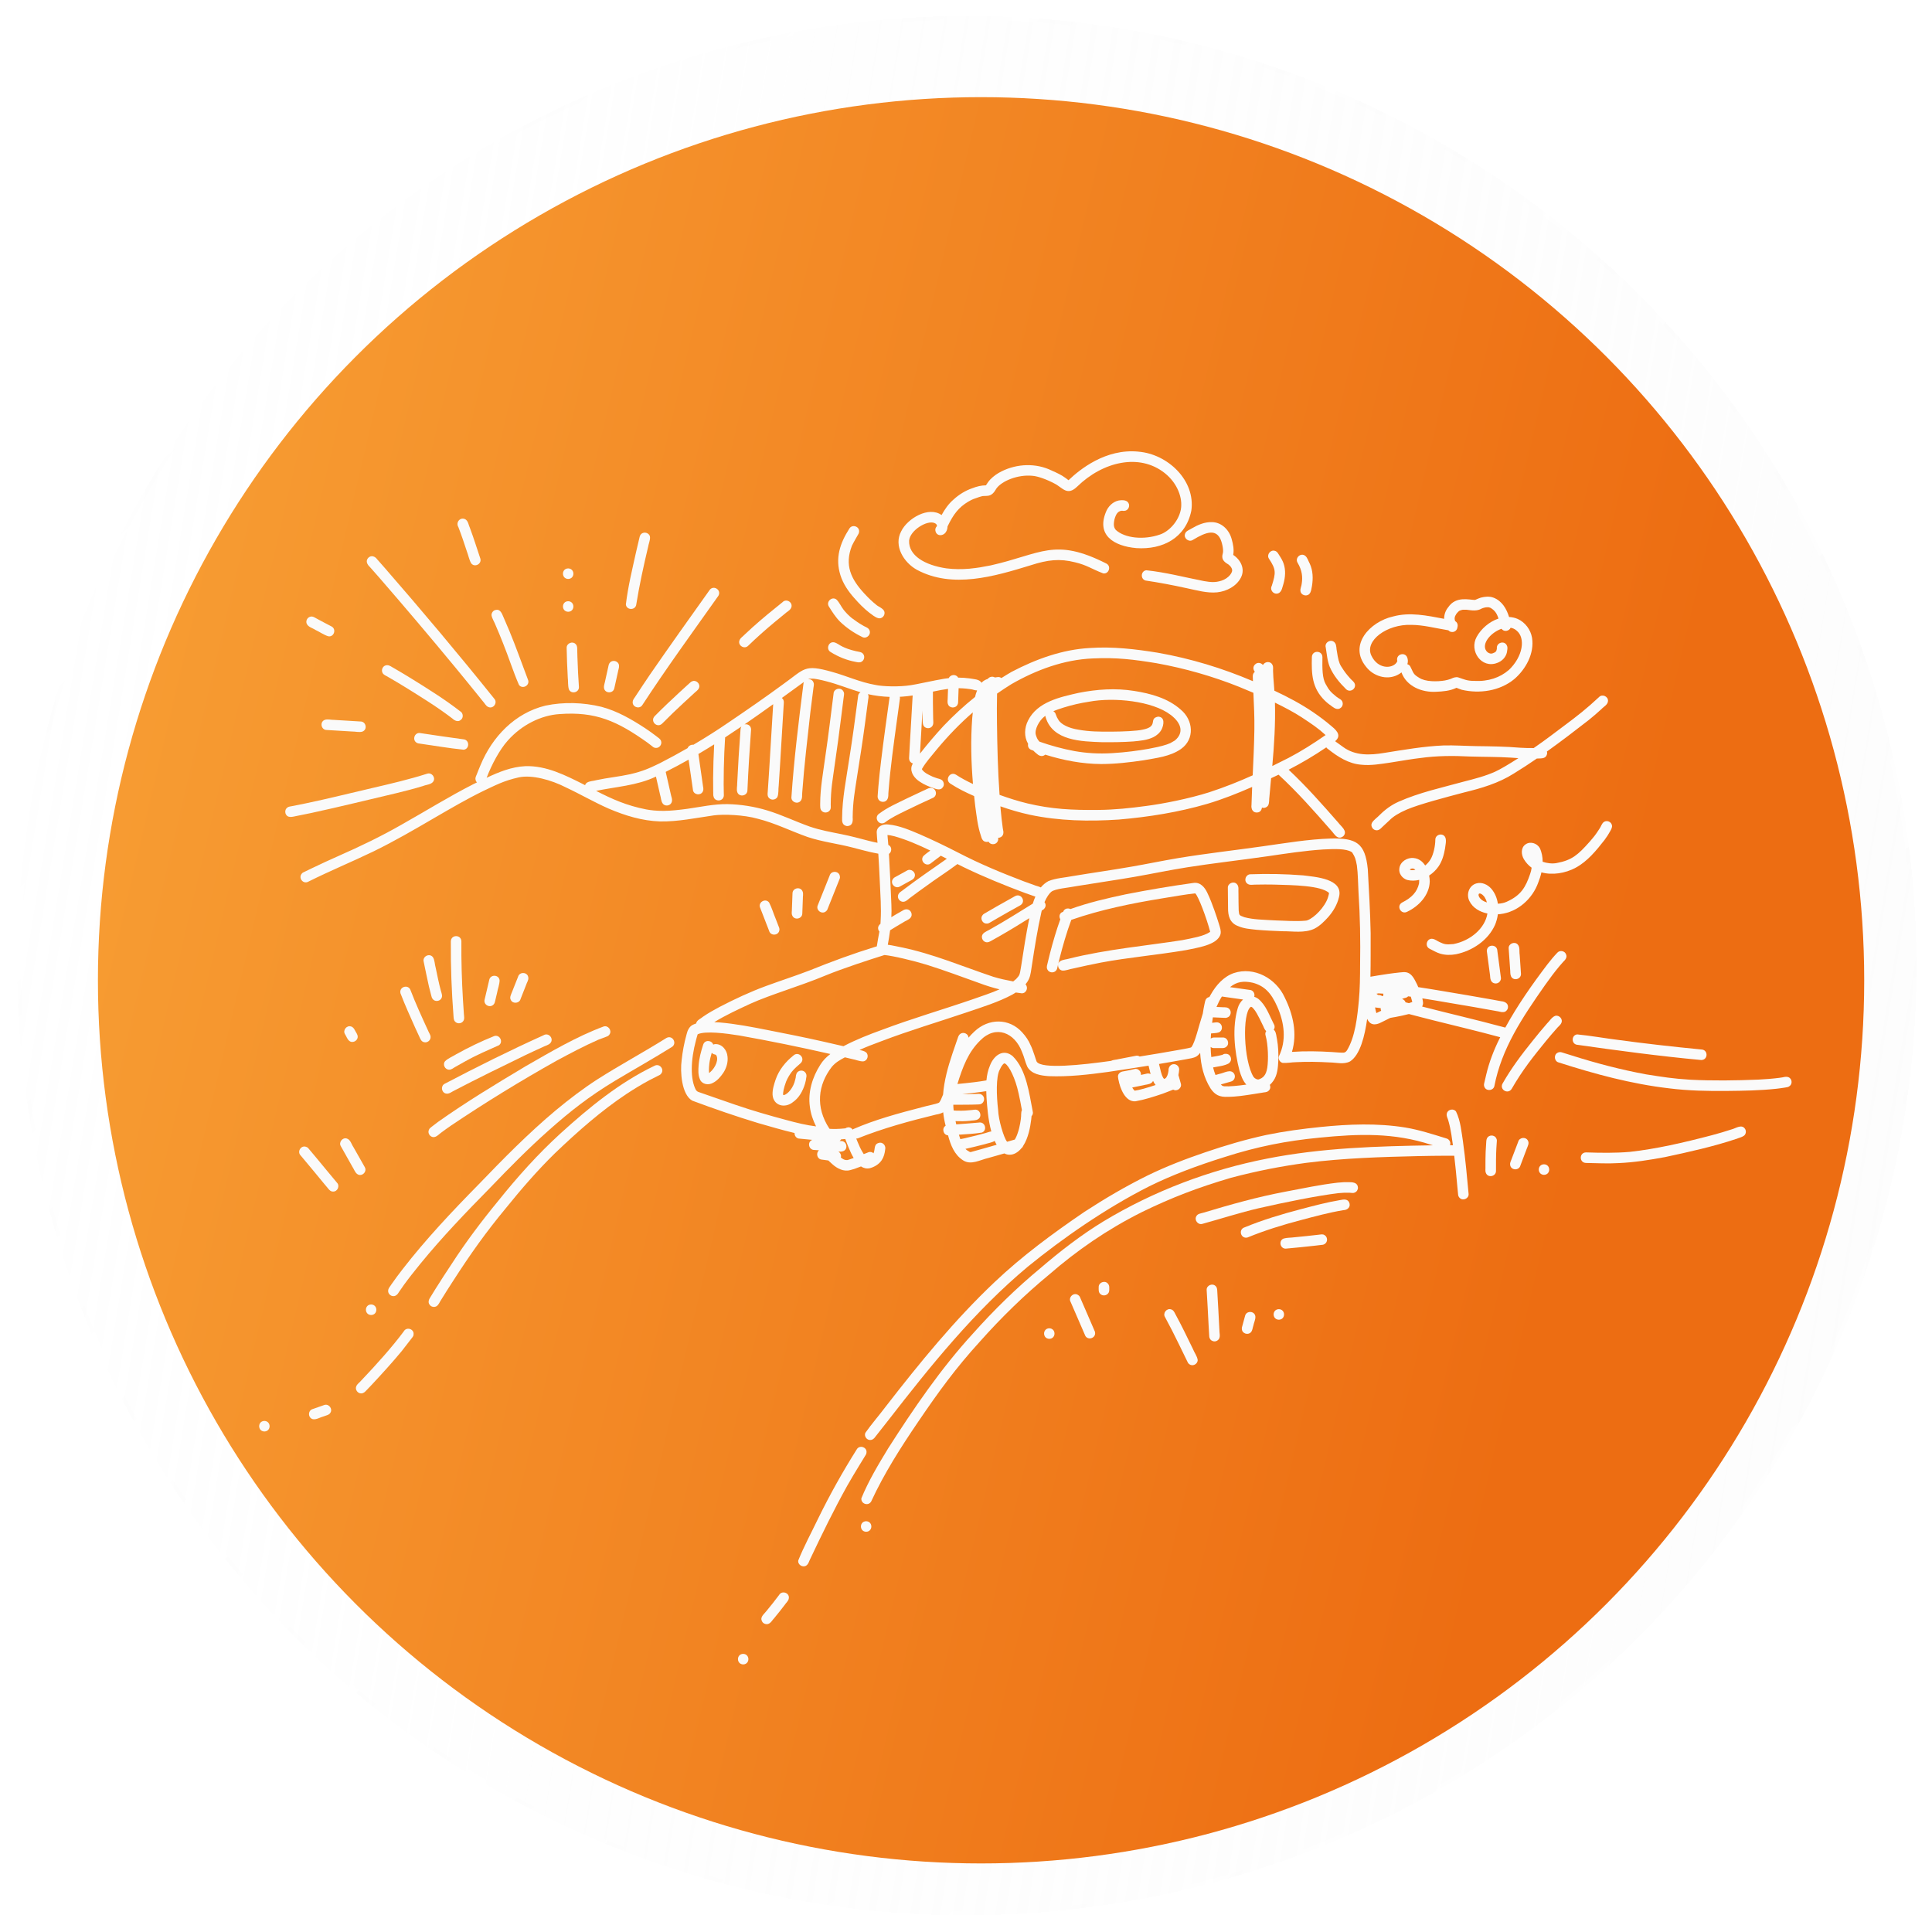 <?xml version="1.0" encoding="UTF-8"?> <svg xmlns="http://www.w3.org/2000/svg" width="513" height="513" viewBox="0 0 513 513" fill="none"><g filter="url(#filter0_bdii_2119_4221)"><path d="M479.064 386.456C409.443 507.042 255.251 548.357 134.666 478.737C14.081 409.117 -27.235 254.925 42.385 134.34C112.005 13.754 266.197 -27.561 386.783 42.059C507.368 111.679 548.684 265.871 479.064 386.456Z" fill="url(#paint0_linear_2119_4221)" shape-rendering="crispEdges"></path><path d="M478.631 386.206C409.149 506.553 255.262 547.786 134.916 478.304C14.57 408.822 -26.664 254.936 42.818 134.59C112.3 14.243 266.186 -26.99 386.533 42.492C506.879 111.974 548.112 265.86 478.631 386.206Z" stroke="url(#paint1_radial_2119_4221)" shape-rendering="crispEdges"></path></g><circle cx="260.5" cy="260.295" r="234.5" fill="url(#paint2_linear_2119_4221)"></circle><path d="M388.484 303.267C388.056 300.55 387.836 297.653 386.627 295.16C385.999 294.231 384.438 294.563 384.178 295.636C383.986 296.36 384.478 297.028 384.622 297.721C384.946 298.869 385.179 300.034 385.375 301.21C385.515 302.098 385.655 303.071 385.791 304.091C385.535 304.091 385.279 304.091 385.023 304.091C385.075 303.939 385.107 303.779 385.103 303.619C385.103 303.007 384.646 302.431 384.054 302.287C380.441 301.178 376.831 299.994 373.093 299.377C365.686 298.189 358.143 298.485 350.704 299.241C345.846 299.733 340.996 300.382 336.21 301.37C330.723 302.563 325.333 304.147 320.023 305.964C314.793 307.741 309.622 309.726 304.656 312.155C298.902 314.996 293.355 318.265 287.973 321.763C279.614 327.457 271.422 333.48 264.075 340.451C253.462 350.495 244.21 361.856 235.267 373.381C233.482 375.762 231.493 378.019 229.788 380.436C229.364 381.3 230.132 382.413 231.097 382.361C232.065 382.345 232.449 381.376 233.018 380.748C233.986 379.523 234.951 378.299 235.911 377.07C247.152 362.58 258.761 348.158 272.887 336.357C282.127 328.83 293.544 320.862 305.184 314.984C311.219 311.999 317.922 309.49 325.145 307.233C333.893 304.423 341.616 302.927 350.22 302.094C360.852 301.03 370.156 300.73 380.036 303.979C380.18 304.023 380.325 304.067 380.469 304.111C365.738 304.343 350.932 304.78 336.438 307.645C321.147 310.638 306.329 316.257 292.987 324.316C287.045 327.937 281.542 332.203 276.264 336.729C269.853 342.039 263.899 347.866 258.361 354.077C249.793 363.433 242.626 373.953 235.807 384.622C233.218 388.879 230.613 393.225 228.724 397.827C228.532 399.268 230.529 400.032 231.317 398.692C234.762 391.232 239.192 384.294 243.806 377.515C249.169 369.619 253.723 363.317 260.205 356.21C265.892 349.811 272.03 343.828 278.637 338.382C285.912 332.063 293.884 326.513 303.18 321.855C311.115 317.981 318.074 315.324 326.85 312.739C333.861 310.882 340.363 309.642 346.774 308.777C356.73 307.509 366.775 307.197 376.799 306.973C379.124 306.925 381.449 306.885 383.774 306.881C384.562 306.881 385.351 306.881 386.139 306.889C386.447 309.514 386.731 312.343 386.963 315.068C387.027 315.74 387.091 316.413 387.159 317.081C387.159 317.449 387.312 317.809 387.572 318.069C388.392 318.946 390.005 318.289 389.961 317.081C389.528 312.467 389.124 307.849 388.476 303.259L388.484 303.267Z" fill="#FAFAFA"></path><path d="M323.711 245.489C323.319 244.212 322.895 242.944 322.447 241.683C321.891 240.134 321.318 238.594 320.598 237.113C319.878 235.544 318.653 234.116 316.753 234.464C310.782 235.3 304.831 236.297 298.917 237.465C293.975 238.506 288.993 239.67 284.235 241.379C283.558 241.043 282.63 241.219 282.286 242.119C282.15 242.175 282.01 242.223 281.874 242.279C281.229 242.747 281.209 243.524 281.545 244.088C280.481 247.033 279.605 250.039 278.816 253.072C278.556 254.072 278.308 255.077 278.08 256.085C277.948 256.553 277.872 257.074 278.148 257.506C278.584 258.286 279.729 258.422 280.349 257.782C280.701 257.45 280.745 256.962 280.853 256.513C280.889 256.357 280.929 256.205 280.965 256.049C280.837 256.737 281.233 257.53 281.982 257.698C282.918 257.83 284.031 257.294 284.983 257.158C287.428 256.605 289.873 256.065 292.334 255.593C299.613 254.224 306.916 253.628 314.944 252.276C317.565 251.687 323.311 251.015 324.088 248.018C324.264 247.153 323.956 246.305 323.707 245.485L323.711 245.489ZM313.847 249.646C305.072 251.035 293.803 252.059 284.019 254.508C283.19 254.773 282.214 254.761 281.485 255.245C281.201 255.437 281.037 255.717 280.977 256.021C281.085 255.569 281.189 255.121 281.301 254.673C282.194 251.151 283.194 247.654 284.459 244.248C292.322 241.515 300.506 239.862 308.713 238.522C312.034 237.997 314.728 237.485 317.277 237.229C317.317 237.229 317.349 237.229 317.377 237.229C318.161 237.893 320.334 243.604 321.334 247.401C321.302 247.433 321.266 247.465 321.226 247.497C319.594 248.602 316.644 249.094 313.847 249.646Z" fill="#FAFAFA"></path><path d="M345.858 232.424C341.268 232.068 336.65 231.972 332.048 232.144C330.839 232.136 330.207 233.7 331.083 234.537C331.771 235.209 332.78 234.841 333.636 234.889C335.137 234.853 336.638 234.857 338.142 234.881C343.388 235.021 350.732 235.117 352.901 237.102C352.901 237.106 352.901 237.114 352.901 237.118C352.872 237.274 352.844 237.43 352.812 237.582C352.568 238.594 352.324 239.031 352.264 239.171C350.924 241.976 347.934 244.413 346.678 244.461C343.973 244.713 341.24 244.457 338.53 244.389C335.253 244.189 332.884 244.205 330.407 243.541C328.962 242.992 329.082 243.084 328.91 241.82C328.846 240.299 328.866 238.774 328.846 237.254C328.762 236.417 329.07 235.401 328.414 234.741C327.586 233.856 325.965 234.541 326.025 235.757C326.053 237.526 326.049 239.299 326.081 241.067C326.049 243.252 326.597 245.157 328.846 245.942C330.355 246.59 332.016 246.698 333.628 246.878C335.913 247.086 338.202 247.178 340.495 247.27C343.292 247.242 346.298 247.83 348.927 246.634C350.415 245.906 351.608 244.697 352.704 243.48C354.021 241.968 355.069 240.203 355.53 238.238C356.854 233.264 349.159 232.844 345.858 232.416V232.424Z" fill="#FAFAFA"></path><path d="M313.508 188.412C310.095 185.378 305.545 184.15 301.131 183.458C296.229 182.673 291.231 183.017 286.377 183.982C281.431 185.102 275.448 186.367 272.979 191.317C272.003 193.226 271.871 195.579 272.971 197.468C272.979 197.48 272.987 197.492 272.995 197.504C272.843 198.16 273.119 198.912 273.987 199.164C274.116 199.212 274.244 199.256 274.372 199.304C274.676 199.62 275 199.913 275.352 200.181C275.984 200.805 276.917 200.969 277.529 200.377C282.339 201.881 287.329 202.846 292.379 202.874C296.185 202.866 299.971 202.43 303.728 201.865C307.082 201.253 310.707 200.889 313.568 198.888C317.314 196.255 316.862 191.181 313.508 188.412ZM311.976 196.603C311.932 196.635 311.884 196.667 311.828 196.699C310.575 197.444 310.855 197.287 309.831 197.676C308.246 198.208 306.597 198.524 304.961 198.836C302.24 199.312 299.006 199.761 295.385 199.977C291.527 200.217 288.314 199.957 285.324 199.436C282.159 198.848 279.05 197.996 276.012 196.931C275.516 196.367 275.364 196.143 275.048 195.151C274.612 193.774 275.948 191.269 277.349 190.24C277.433 190.184 277.509 190.132 277.589 190.076C277.589 190.2 277.605 190.325 277.649 190.453C279.53 196.751 287.209 196.879 292.663 197.075C295.413 197.095 298.166 197.071 300.911 196.875C302.712 196.703 304.573 196.547 306.225 195.751C307.142 195.307 307.954 194.598 308.434 193.694C309.026 192.493 309.415 190.381 307.518 190.288C304.809 190.805 307.818 192.898 303.372 193.75C301.935 194.098 298.05 194.262 295.405 194.27C291.883 194.306 289.178 194.258 286.465 193.77C283.62 193.346 281.795 192.281 281.119 191.273C280.474 190.204 280.762 190.681 280.342 189.688C280.242 189.34 280.01 189.036 279.694 188.856C279.694 188.856 279.694 188.856 279.69 188.856C280.458 188.504 281.231 188.264 282.447 187.867C284.66 187.171 286.929 186.667 289.218 186.315C295.753 185.098 305.993 186.107 310.839 189.816C313.965 192.181 314.221 194.742 311.98 196.599L311.976 196.603Z" fill="#FAFAFA"></path><path d="M247.104 209.19C246.396 209.258 245.784 209.722 245.123 209.97C243.675 210.634 242.23 211.318 240.793 212.011C238.308 213.247 235.707 214.336 233.486 216.02C231.922 216.993 233.29 219.326 234.907 218.433C236.612 217.117 238.585 216.205 240.505 215.252C242.934 214.076 245.371 212.907 247.836 211.799C249.061 211.086 248.525 209.174 247.104 209.19Z" fill="#FAFAFA"></path><path d="M240.822 231.166C239.95 231.647 239.082 232.127 238.209 232.607C237.849 232.835 237.389 232.967 237.149 233.339C236.192 234.512 237.677 236.165 238.961 235.388C239.738 234.956 240.518 234.528 241.298 234.096C241.899 233.736 242.715 233.491 242.887 232.723C243.231 231.567 241.839 230.518 240.822 231.166Z" fill="#FAFAFA"></path><path d="M269.535 237.943C267.859 238.875 266.182 239.808 264.517 240.764C263.597 241.292 262.68 241.824 261.764 242.361C261.464 242.557 261.096 242.685 260.9 243.001C260.255 243.725 260.724 244.994 261.652 245.202C262.016 245.27 262.392 245.254 262.712 245.054C263.357 244.674 264.005 244.293 264.653 243.921C266.738 242.709 268.839 241.532 270.948 240.364C272.513 239.387 271.144 237.058 269.527 237.951L269.535 237.943Z" fill="#FAFAFA"></path><path d="M214.107 286.037C214.216 285.553 214.107 285.025 213.739 284.673C213.119 284.028 211.975 284.189 211.538 284.969C211.154 285.993 211.45 285.653 211.178 286.574C210.706 288.831 209.213 290.471 208.217 290.763C208.193 290.771 208.165 290.775 208.137 290.783C208.121 290.783 208.105 290.783 208.093 290.783C208.065 290.775 208.033 290.767 208.005 290.759C207.997 290.755 207.989 290.751 207.977 290.747C207.973 290.735 207.969 290.731 207.961 290.719C207.837 290.247 208.117 288.823 208.745 287.154C209.129 286.249 209.634 285.397 210.222 284.613C210.922 283.728 211.794 283 212.643 282.26C213.907 280.923 211.995 279.014 210.654 280.283C208.577 281.948 206.84 284.077 205.964 286.618C205.524 287.934 205.072 289.319 205.14 290.723C205.368 293.617 208.393 294.349 210.494 292.684C212.179 291.528 213.195 289.655 213.759 287.73C213.923 287.178 214.039 286.61 214.099 286.037H214.107Z" fill="#FAFAFA"></path><path d="M193.175 280.555C193.059 278.843 191.674 277.102 189.846 277.246C189.674 277.258 189.521 277.31 189.385 277.382C189.025 276.209 187.12 275.965 186.692 277.454C186.124 279.227 185.636 281.023 185.5 282.888C185.416 284.093 185.34 285.385 185.82 286.518C186.36 287.946 188.081 288.231 189.317 287.526C190.474 286.95 191.334 285.918 192.055 284.873C192.879 283.609 193.351 282.068 193.179 280.555H193.175ZM188.477 284.773C188.413 284.821 188.341 284.861 188.273 284.905C188.253 284.593 188.217 284.069 188.237 283.893C188.221 283.673 188.305 282.804 188.349 282.388C188.473 281.42 188.713 280.471 188.989 279.535C189.013 279.563 189.033 279.591 189.061 279.615C189.325 279.907 189.702 279.971 190.058 280.067C190.07 280.075 190.082 280.083 190.098 280.091C190.926 281.083 190.122 283.392 188.481 284.773H188.477Z" fill="#FAFAFA"></path><path d="M173.742 283.018C164.463 287.468 156.435 294.055 148.856 300.934C142.821 306.436 137.371 312.531 132.269 318.897C127.875 324.244 123.705 329.77 119.948 335.581C118.479 337.793 117.026 340.018 115.614 342.271C115.17 342.984 114.725 343.7 114.293 344.424C113.865 345.017 113.557 345.865 114.113 346.477C114.505 347.041 115.334 347.173 115.922 346.833C116.542 346.425 116.766 345.637 117.19 345.053C118.183 343.428 119.207 341.827 120.244 340.231C124.95 332.919 128.943 327.297 134.302 320.822C138.399 315.748 142.669 310.806 147.331 306.24C153.602 300.237 159.777 294.843 166.343 290.481C168.308 289.185 170.317 287.96 172.39 286.84C173.314 286.368 174.247 285.903 175.175 285.431C175.339 285.343 175.471 285.223 175.567 285.067C176.508 283.923 175.059 282.226 173.754 283.018H173.742Z" fill="#FAFAFA"></path><path d="M424.591 185.092C421.254 188.205 418.793 190.122 415.56 192.527C412.946 194.484 410.361 196.481 407.672 198.329C407.536 198.425 407.384 198.529 407.24 198.629C406.052 198.645 404.863 198.617 403.678 198.545C399.801 198.209 395.915 198.173 392.026 198.117C389.144 198.069 386.263 197.869 383.382 197.933C378.024 198.161 372.737 199.094 367.451 199.934C363.874 200.518 359.88 200.754 356.606 198.325C356.086 197.969 355.582 197.593 355.074 197.221C354.882 197.105 354.706 196.953 354.522 196.805C356.014 195.536 355.41 194.312 353.589 192.851C352.056 191.522 350.424 190.31 348.755 189.161C345.478 186.924 341.972 185.068 338.379 183.391C338.335 182.743 338.291 182.09 338.231 181.442C338.151 180.398 338.051 179.357 338.038 178.309C337.99 177.757 338.151 177.152 337.91 176.636C337.454 175.464 335.87 175.596 335.381 176.552C335.349 176.54 335.317 176.524 335.285 176.512C334.853 176.028 334.109 175.856 333.513 176.216C332.616 176.824 332.676 177.729 333.196 178.389C332.88 178.617 332.656 178.993 332.648 179.517C332.66 179.969 332.676 180.426 332.692 180.878C332.672 180.87 332.656 180.862 332.636 180.854C324.561 177.404 316.109 174.851 307.457 173.323C301.491 172.35 295.44 171.642 289.394 172.062C282.063 172.458 275.056 175.019 268.597 178.401C267.684 178.929 266.788 179.477 265.9 180.041C265.68 179.877 265.392 179.769 265.035 179.765C264.751 179.809 264.463 179.849 264.171 179.885C263.567 179.513 262.702 179.689 262.278 180.27C261.714 180.454 261.186 180.726 260.738 181.166C260.694 181.214 260.657 181.266 260.617 181.314C260.117 180.314 258.477 180.338 257.452 180.134C256.44 179.993 255.419 179.925 254.403 179.925C253.859 178.905 252.346 179.093 251.918 180.062C251.526 180.106 251.133 180.154 250.745 180.218C248.38 180.59 242.858 181.83 241.901 181.926C238.78 182.435 234.37 182.29 232.465 181.87C228.484 181.194 224.79 179.469 220.913 178.397C213.445 176.304 213.733 177.56 207.883 181.722C203.225 185.144 198.467 188.429 193.681 191.674C190.568 193.815 187.374 195.84 184.117 197.757C183.485 197.669 182.812 198.049 182.576 198.653C180.155 200.042 177.702 201.375 175.221 202.647C172.408 204.008 170.731 204.784 167.282 205.584C164.336 206.237 161.315 206.505 158.366 207.149C157.53 207.401 156.541 207.361 155.821 207.841C155.581 208.017 155.429 208.242 155.349 208.482C155.257 208.434 155.168 208.386 155.076 208.338C150.206 205.889 145.076 203.251 139.478 203.439C135.852 203.612 132.483 204.976 129.217 206.521C130.506 203.123 132.651 199.042 134.852 196.617C138.573 192.427 143.716 189.922 148.546 189.61C158.178 188.897 163.864 191.442 171.984 197.233C172.66 197.741 172.256 197.421 173.212 198.185C173.472 198.445 173.832 198.597 174.201 198.597C175.101 198.617 175.801 197.685 175.549 196.825C175.377 196.168 174.709 195.868 174.233 195.452C173.296 194.724 172.328 194.039 171.343 193.383C167.722 191.01 163.904 188.797 159.69 187.677C154.856 186.508 149.694 186.336 144.82 187.365C136.729 189.329 130.722 195.612 127.597 203.147C127.281 203.86 127.008 204.588 126.716 205.312C126.548 205.849 126.148 206.369 126.26 206.945C126.296 207.289 126.444 207.557 126.648 207.753C126.34 207.905 126.028 208.053 125.72 208.202C119.237 211.495 113.063 215.349 106.728 218.91C101.302 222.023 95.663 224.741 89.937 227.258C87.548 228.326 85.163 229.403 82.81 230.547C82.033 230.923 81.257 231.299 80.477 231.676C80.313 231.764 80.18 231.884 80.085 232.036C79.176 233.192 80.529 234.873 81.893 234.093C87.56 231.263 93.414 228.846 99.117 226.101C104.691 223.388 110.049 220.263 115.4 217.141C119.657 214.672 123.915 212.183 128.337 210.018C131.602 208.486 133.763 207.309 137.685 206.429C141.211 205.636 146.401 207.105 150.23 209.062C154.08 210.859 157.754 213.016 161.647 214.72C165.961 216.565 170.543 217.966 175.261 218.114C180.067 218.202 184.801 217.173 189.543 216.505C192.208 216.145 197.555 216.361 201.176 217.393C205.758 218.534 210 220.675 214.434 222.243C218.243 223.52 222.257 223.992 226.143 224.985C228.452 225.549 230.725 226.245 233.07 226.649C233.118 226.657 233.166 226.665 233.214 226.673C233.374 229.158 233.51 231.648 233.614 234.137C233.758 237.598 234.042 241.064 233.83 244.525C233.826 244.781 233.81 245.041 233.79 245.301C233.666 245.393 233.554 245.497 233.462 245.621C232.99 246.198 233.114 246.89 233.506 247.35C233.294 248.567 233.018 249.847 232.818 251.28C232.714 251.312 232.61 251.348 232.501 251.376C226.579 253.197 220.764 255.334 215.022 257.659C211.2 259.131 207.303 260.38 203.461 261.792C199.211 263.353 195.098 265.27 191.084 267.359C189.595 268.159 188.111 268.967 186.722 269.932C186.086 270.488 185.109 270.804 184.853 271.673C184.845 271.705 184.841 271.737 184.833 271.773C184.549 271.861 184.269 271.969 183.997 272.097C182.988 272.589 182.54 273.645 182.296 274.682C181.664 276.943 181.228 279.256 180.988 281.593C180.587 284.538 180.955 290.645 183.821 292.257C189.571 294.402 195.394 296.411 201.268 298.196C204.49 299.1 207.707 300.085 210.972 300.845C210.944 301.581 211.46 302.35 212.353 302.342C213.465 302.45 214.578 302.558 215.69 302.666C215.69 302.666 215.682 302.666 215.678 302.666C214.274 303.202 214.722 305.363 216.219 305.347C216.639 305.375 217.059 305.403 217.475 305.435C216.635 306.095 216.899 307.612 217.991 307.876C218.644 307.964 219.3 308.052 219.952 308.14C220.292 308.484 220.672 308.796 221.009 309.121C222.301 310.289 224.054 311.193 225.823 310.677C226.779 310.429 227.703 310.081 228.62 309.721C229.3 310.173 230.068 310.373 230.941 310.197C232.201 309.861 233.406 309.141 234.134 308.04C234.682 307.2 234.939 306.207 235.039 305.219C235.263 304.343 234.614 303.39 233.678 303.41C231.873 303.646 232.477 305.059 231.945 306.227C231.613 305.927 231.153 305.779 230.673 305.927C230.329 306.067 229.864 306.251 229.348 306.451C228.492 305.135 228.072 304.05 227.687 303.142C227.575 302.866 227.467 302.59 227.355 302.314C227.491 302.314 227.631 302.302 227.783 302.258C234.514 299.564 241.513 297.664 248.548 295.947C249.317 295.839 249.933 295.627 250.445 295.343C250.569 296.507 250.773 297.688 251.085 298.88C251.085 298.892 251.089 298.904 251.093 298.912C250.013 299.564 250.429 301.369 251.734 301.469C252.426 304.046 253.402 306.611 255.691 308.08C257.808 309.485 260.253 307.964 262.434 307.476C263.851 307.064 265.271 306.668 266.692 306.267C267.58 306.76 268.693 306.708 269.589 306.243C270.234 305.911 270.774 305.431 271.242 304.859C271.466 304.691 271.614 304.475 271.694 304.238C273.015 302.21 273.567 299.356 273.819 297.235C273.827 296.955 273.867 296.663 273.903 296.371C274.207 296.047 274.363 295.591 274.211 295.075C273.267 290.269 272.527 284.006 268.897 280.436C266.368 278.319 263.859 280.308 262.87 282.909C262.322 284.174 262.05 285.51 261.93 286.871C261.394 286.927 260.83 287.095 260.345 287.131C259.825 287.215 257.932 287.463 256.356 287.619C255.643 287.691 254.931 287.763 254.219 287.835C255.647 283.254 257.08 279.392 260.281 276.271C264.427 272.053 269.441 274.182 271.382 279.352C271.942 280.612 272.206 281.977 272.771 283.234C273.875 285.246 276.384 285.599 278.465 285.751C283.727 285.955 288.994 285.342 294.2 284.63C297.793 284.094 301.391 283.546 304.976 282.965C304.976 282.969 304.976 282.977 304.976 282.981C305.164 283.69 305.321 284.45 305.513 285.198C305.421 285.15 305.325 285.11 305.22 285.082C304.772 284.946 304.332 285.126 303.896 285.218C303.58 285.29 303.264 285.35 302.948 285.418C303.068 284.502 302.159 283.566 301.187 283.87C300.41 284.082 299.618 284.226 298.826 284.378C298.35 284.502 297.781 284.466 297.397 284.81C296.877 285.186 296.761 285.755 296.905 286.255C296.917 286.411 296.941 286.575 296.997 286.755C297.401 288.936 298.762 292.605 301.463 292.429C303.92 292.001 306.313 291.221 308.674 290.425C309.542 290.116 310.395 289.764 311.251 289.432C311.343 289.404 311.435 289.368 311.519 289.324C312.548 289.932 313.904 288.864 313.54 287.715C313.376 287.139 313.208 286.563 313.052 285.987C313.016 285.811 312.968 285.639 312.9 285.474C313.008 284.97 313.064 284.458 313.104 283.946C313.104 283.193 312.432 282.541 311.679 282.565C310.783 282.577 310.219 283.406 310.279 284.25C310.279 284.266 310.279 284.278 310.275 284.294C310.247 284.482 310.215 284.666 310.175 284.85C310.147 285.026 310.027 285.382 309.975 285.542C309.898 285.715 309.814 285.883 309.718 286.039C309.702 286.067 309.678 286.095 309.662 286.123C309.61 286.183 309.554 286.239 309.494 286.291C309.438 286.331 309.382 286.367 309.322 286.403C309.262 286.423 309.198 286.447 309.138 286.463C309.126 286.463 309.118 286.463 309.102 286.463C309.066 286.427 309.018 286.383 308.962 286.323C308.91 286.251 308.858 286.175 308.814 286.099C308.526 285.514 308.59 285.719 308.25 284.582C308.066 283.898 307.906 283.209 307.746 282.517C308.83 282.337 309.919 282.153 311.003 281.961C312.372 281.721 313.74 281.481 315.105 281.229C315.981 281.049 316.909 280.973 317.694 280.508C318.086 280.256 318.406 279.936 318.674 279.568C318.87 282.893 319.631 286.131 321.435 289.012C322.612 290.773 323.9 291.337 325.993 291.237C328.254 291.237 330.487 290.873 332.712 290.529C333.525 290.405 334.337 290.269 335.149 290.14C335.681 290.008 336.322 290.084 336.754 289.704C337.338 289.276 337.41 288.608 337.17 288.068C337.514 287.755 337.834 287.399 338.115 286.995C339.207 285.442 339.331 283.458 339.427 281.621C339.495 279.724 339.411 277.819 339.079 275.946C338.895 275.198 338.907 274.318 338.455 273.673C338.383 273.573 338.299 273.489 338.211 273.421C338.487 273.013 338.563 272.473 338.255 271.965C337.038 269.628 336.174 266.879 334.057 265.178C333.717 264.938 333.373 264.778 333.036 264.674C333.248 263.961 332.892 263.081 332.084 262.885C330.259 262.637 328.43 262.377 326.606 262.116C328.438 260.616 330.259 260.412 332.7 260.956C335.681 261.776 337.502 263.549 339.151 267.299C341.02 271.529 341.668 276.231 339.563 280.516C339.359 281.241 339.843 282.061 340.576 282.229C341.78 282.317 342.993 282.049 344.205 282.033C347.146 281.881 350.096 281.941 353.037 282.105C354.858 282.113 356.826 282.733 358.511 281.817C361.184 280.056 362.389 275.038 363.021 270.544C363.721 272.061 364.974 272.465 366.911 271.396C367.659 271.032 368.415 270.668 369.156 270.28C369.592 270.212 370.032 270.1 370.46 270.052C371.685 269.832 372.897 269.56 374.102 269.252C376.343 269.82 378.572 270.436 380.813 270.98C386.663 272.441 392.534 273.829 398.352 275.414C398.292 275.534 398.228 275.654 398.168 275.778C396.656 278.812 395.427 281.989 394.647 285.29C394.459 286.087 394.274 286.879 394.086 287.675C393.986 288.036 394.038 288.432 394.226 288.756C394.799 289.804 396.503 289.592 396.788 288.42C398.72 278.403 404.155 270.268 410.269 261.544C411.902 259.287 412.462 258.491 414.115 256.494C414.435 256.114 414.763 255.738 415.099 255.37C415.644 254.873 416.212 254.145 415.816 253.385C415.5 252.48 414.195 252.24 413.547 252.933C412.598 253.921 411.722 254.981 410.882 256.062C406.816 261.412 402.926 266.951 399.701 272.853C399.489 272.797 399.277 272.745 399.081 272.693C391.957 270.76 384.758 269.119 377.619 267.267C377.759 267.003 377.847 266.706 377.867 266.366C377.839 265.934 377.767 265.51 377.667 265.09C382.217 265.802 386.839 266.666 391.745 267.463C393.65 267.795 395.551 268.131 397.452 268.483C398.044 268.547 398.636 268.815 399.229 268.735C399.777 268.695 400.249 268.235 400.381 267.711C400.633 266.49 399.661 265.938 398.584 265.85C397.788 265.698 396.988 265.554 396.191 265.41C393.946 265.006 391.697 264.618 389.448 264.233C385.167 263.537 380.885 262.753 376.587 262.112C376.479 261.864 376.371 261.62 376.267 261.376C375.635 260.18 375.046 258.663 373.642 258.223C372.981 258.043 372.301 258.151 371.633 258.215C370.584 258.323 369.54 258.459 368.499 258.607C366.959 258.827 365.426 259.091 363.89 259.347C363.978 255.486 363.926 251.616 363.946 247.754C363.837 242.096 363.489 236.446 363.189 230.795C362.493 223.82 360.124 222.488 353.325 222.656C347.238 222.844 341.228 223.892 335.205 224.729C327.798 225.781 320.363 226.609 312.98 227.826C308.746 228.53 304.54 229.419 300.31 230.147C295.18 231.039 290.022 231.76 284.884 232.616C282.723 233.04 280.45 233.136 278.389 233.956C277.589 234.385 276.924 234.965 276.364 235.637C275.78 235.333 275.048 235.233 274.455 234.957C273.571 234.653 272.687 234.333 271.81 234.005C266.08 231.816 260.433 229.515 254.295 226.333C250.969 224.621 247.6 223 244.17 221.507C241.517 220.391 238.816 219.21 235.923 218.93C234.546 218.718 232.806 219.378 232.79 220.975C232.818 221.911 232.922 222.852 233.002 223.788C232.257 223.64 231.521 223.48 230.785 223.292C228.368 222.656 225.951 222.003 223.498 221.515C220.644 220.935 217.759 220.431 215.002 219.478C211.22 218.134 207.595 216.369 203.749 215.2C200.312 214.16 196.734 213.588 193.145 213.516C189.535 213.476 185.998 214.268 182.444 214.772C180.383 215.04 178.314 215.293 176.233 215.313C174.145 215.313 172.86 215.152 171.588 214.924C166.357 213.9 162.588 212.203 158.278 209.998C163.588 208.886 169.122 208.61 174.085 206.245C174.113 206.233 174.141 206.217 174.173 206.201C174.541 207.833 174.909 209.466 175.289 211.099C175.525 211.831 175.509 212.703 175.957 213.34C176.49 214.14 177.814 214.028 178.266 213.2C178.719 212.379 178.182 211.479 178.058 210.635C177.614 208.742 177.19 206.849 176.762 204.952C178.819 203.924 180.839 202.839 182.84 201.707C183.236 204.44 183.621 207.173 184.021 209.902C184.313 211.075 185.99 211.295 186.582 210.238C186.958 209.586 186.634 208.858 186.582 208.165C186.438 207.181 186.298 206.201 186.162 205.216C185.926 203.568 185.698 201.919 185.453 200.27C185.449 200.25 185.445 200.23 185.441 200.21C186.85 199.378 188.247 198.521 189.635 197.653C189.475 200.634 189.379 203.62 189.355 206.609C189.347 207.749 189.351 208.894 189.375 210.034C189.427 210.583 189.303 211.183 189.527 211.695C189.895 212.755 191.488 212.831 192.016 211.863C192.276 211.451 192.196 210.963 192.188 210.502C192.168 209.734 192.156 208.962 192.152 208.194C192.148 205.372 192.212 202.551 192.328 199.73C192.376 198.685 192.436 197.641 192.496 196.601C192.496 196.34 192.548 196.064 192.536 195.8C193.993 194.852 195.434 193.883 196.87 192.907C196.73 193.115 196.642 193.375 196.63 193.691C196.278 198.453 195.97 203.219 195.746 207.989C195.778 208.774 195.506 209.626 195.782 210.374C196.318 211.775 198.479 211.331 198.463 209.834C198.699 204.448 199.031 199.07 199.431 193.691C199.407 192.615 198.467 192.171 197.683 192.355C200.244 190.598 202.781 188.801 205.302 186.988C204.794 194.756 204.401 202.535 203.853 210.298C203.785 210.863 203.765 211.495 204.217 211.915C204.834 212.559 205.978 212.403 206.418 211.631C206.807 210.675 206.626 209.554 206.774 208.538C207.255 201.539 207.611 194.532 208.067 187.533C208.095 186.824 208.315 185.992 207.727 185.448C207.687 185.404 207.643 185.368 207.599 185.332C209.484 183.967 211.364 182.599 213.245 181.234C213.325 181.182 213.397 181.134 213.469 181.086C213.373 181.27 213.317 181.478 213.317 181.722C212.049 191.702 210.82 201.699 210.14 211.739C210.108 212.956 211.689 213.608 212.533 212.727C213.165 212.059 212.905 211.059 213.033 210.222C213.541 203.195 214.398 196.192 215.166 189.189C215.418 187.137 215.678 185.08 215.946 183.027C215.97 182.419 216.271 181.758 215.994 181.182C215.75 180.542 215.158 180.29 214.598 180.346C214.942 180.162 215.122 180.206 215.942 180.202C216.399 180.218 217.995 180.518 219.416 180.902C222.497 181.686 225.442 182.915 228.488 183.811C228.104 184.039 227.823 184.439 227.831 184.984C227.027 191.098 226.451 195.508 225.454 201.787C224.702 206.877 223.638 211.959 223.606 217.125C223.638 217.573 223.534 218.07 223.738 218.486C223.914 219.006 224.478 219.35 225.018 219.346C226.351 219.27 226.503 218.15 226.407 217.053C226.467 212.783 226.923 210.474 227.551 206.345C228.28 201.747 229.008 197.145 229.628 192.527C229.908 190.43 230.188 188.329 230.465 186.232C230.489 185.64 230.781 185 230.509 184.443C230.493 184.399 230.469 184.359 230.449 184.319C232.345 184.735 234.278 184.98 236.219 185.044C235.439 190.702 234.63 196.36 233.954 202.031C233.674 204.324 233.418 206.621 233.226 208.926C233.174 209.566 233.122 210.206 233.078 210.851C233.07 211.255 232.95 211.691 233.154 212.059C233.466 212.972 234.778 213.2 235.423 212.511C236.063 211.819 235.799 210.783 235.943 209.918C236.447 203.6 237.296 197.669 238.02 192.287C238.316 190.098 238.62 187.909 238.924 185.72C238.988 185.488 238.984 185.244 238.924 185.016C239.14 185.004 239.352 184.996 239.568 184.98C240.497 184.92 241.425 184.808 242.338 184.667C242.09 189.085 241.809 193.499 241.569 197.913C241.513 198.926 241.457 199.942 241.405 200.958C241.341 201.459 241.405 201.999 241.793 202.363C241.966 202.547 242.174 202.659 242.39 202.719C242.27 202.951 242.158 203.187 242.07 203.435C241.621 205.16 242.894 206.733 244.283 207.597C245.383 208.346 246.623 208.846 247.876 209.274C248.656 209.566 249.761 209.926 250.321 209.066C250.781 208.546 250.673 207.705 250.205 207.229C249.761 206.797 249.097 206.777 248.544 206.553C248.264 206.461 247.988 206.357 247.712 206.253C247.684 206.241 247.66 206.233 247.632 206.221C246.247 205.568 245.575 205.224 244.967 204.528C244.911 204.444 244.859 204.356 244.811 204.264C244.807 204.248 244.799 204.236 244.795 204.22C244.795 204.212 244.795 204.204 244.791 204.192C246.015 202.131 246.972 201.211 248.732 199.006C251.822 195.288 254.967 192.059 258.308 189.157C258.26 189.662 258.212 190.162 258.156 190.65C257.712 196.489 257.86 202.347 258.353 208.177C256.776 207.437 255.235 206.625 253.779 205.668C252.194 204.784 250.789 207.125 252.382 208.097C254.367 209.386 256.488 210.434 258.657 211.375C258.749 212.275 258.849 213.18 258.957 214.08C259.325 216.645 259.573 219.25 260.393 221.719C260.561 222.147 260.617 222.652 260.918 223.012C261.226 223.476 261.87 223.656 262.394 223.508C262.426 223.5 262.454 223.484 262.482 223.472C262.51 223.52 262.534 223.568 262.57 223.612C262.958 224.188 263.795 224.308 264.379 223.968C264.891 223.676 265.163 223.032 265.031 222.46C265.283 222.46 265.54 222.4 265.756 222.272C266.448 221.883 266.544 221.055 266.34 220.355C266.316 220.219 266.272 219.935 266.244 219.738C266.02 218.174 265.86 216.597 265.712 215.02C265.684 214.716 265.66 214.408 265.636 214.104C268.205 215 270.818 215.781 273.483 216.349C281.222 217.99 289.214 218.142 297.085 217.614C305.02 216.933 312.928 215.669 320.583 213.44C324.649 212.223 328.598 210.667 332.48 208.954C332.412 210.538 332.352 212.119 332.308 213.704C332.144 214.896 332.732 215.981 334.081 215.705C334.741 215.525 335.001 215.016 335.085 214.436C335.689 214.68 336.426 214.38 336.75 213.824C337.086 213.092 336.95 212.223 337.078 211.439C337.186 210.194 337.298 208.95 337.414 207.705C337.45 207.349 337.482 206.993 337.518 206.633C338.002 206.405 338.491 206.181 338.975 205.949C339.147 205.869 339.319 205.78 339.491 205.7C344.449 210.262 348.919 215.329 353.353 220.395C353.957 220.979 354.437 221.951 355.194 222.3C355.69 222.548 356.33 222.388 356.714 222.003C357.931 220.667 356.082 219.434 355.33 218.41C351.108 213.588 346.85 208.77 342.172 204.38C345.622 202.607 348.959 200.626 352.169 198.445C352.281 198.621 352.433 198.781 352.649 198.906C355.218 200.942 358.087 202.791 361.44 203.051C364.014 203.327 366.595 202.859 369.14 202.491C371.865 202.051 375.526 201.443 377.115 201.279C381.473 200.666 385.867 200.642 390.257 200.874C393.926 200.99 397.6 200.934 401.265 201.175C401.902 201.223 402.542 201.271 403.178 201.311C400.749 202.863 398.28 204.34 397.008 204.9C394.367 206.085 391.557 206.801 388.76 207.517C382.922 209.13 376.931 210.406 371.377 212.875C369.488 213.708 367.815 214.936 366.359 216.389C365.726 217.077 364.69 217.73 364.274 218.526C363.837 219.39 364.598 220.499 365.554 220.467C366.363 220.467 366.823 219.746 367.379 219.27C367.903 218.778 368.431 218.286 368.96 217.798C369.904 216.821 371.441 215.869 373.442 215.004C376.679 213.588 384.014 211.667 388.748 210.418C393.346 209.306 397.936 207.953 401.962 205.392C404.039 204.124 406.068 202.791 408.072 201.415C408.072 201.415 408.072 201.415 408.076 201.415C408.997 201.343 410.297 201.563 410.689 200.49C410.838 200.194 410.842 199.858 410.746 199.55C414.511 196.861 418.189 194.043 421.838 191.202C422.995 190.274 424.115 189.305 425.208 188.305C425.836 187.613 426.948 187.129 426.972 186.084C427.004 184.884 425.412 184.211 424.579 185.096L424.591 185.092ZM372.665 265.098C372.753 265.066 372.913 265.014 373.061 264.982C373.374 264.946 373.674 264.786 373.894 264.554C374.134 264.586 374.374 264.614 374.61 264.646C374.738 265.054 374.866 265.502 375.002 266.026C374.954 266.054 374.906 266.078 374.862 266.102C374.726 266.15 374.378 266.278 374.11 266.366C373.81 266.29 373.51 266.218 373.209 266.142C373.085 265.75 372.781 265.41 372.289 265.25C372.413 265.202 372.537 265.15 372.661 265.094L372.665 265.098ZM366.018 263.765C366.459 263.793 366.895 263.813 367.331 263.849C367.295 264.009 367.287 264.185 367.311 264.373C367.231 264.421 367.147 264.469 367.071 264.51C367.019 264.482 366.971 264.457 366.919 264.433C366.611 264.257 366.255 264.185 365.906 264.209C365.778 264.085 365.638 263.969 365.482 263.873C365.662 263.837 365.838 263.801 366.014 263.765H366.018ZM365.158 267.487C365.186 267.495 365.214 267.507 365.242 267.515C365.698 267.567 366.154 267.627 366.611 267.691C366.595 267.931 366.639 268.175 366.735 268.395C366.315 268.607 365.894 268.807 365.466 269.003C365.338 268.603 365.222 268.103 365.13 267.575C365.138 267.547 365.146 267.519 365.154 267.487H365.158ZM195.506 293.434C192.396 292.361 189.295 291.261 186.182 290.2C186.018 290.148 185.645 290.012 185.457 289.944C185.381 289.912 185.305 289.88 185.237 289.84C185.173 289.8 185.125 289.772 185.085 289.748C184.981 289.656 184.885 289.556 184.797 289.444C183.256 286.575 183.365 281.541 184.821 276.142C184.865 275.874 185.165 274.938 185.245 274.654C185.245 274.646 185.253 274.638 185.257 274.634C185.261 274.63 185.269 274.622 185.273 274.618C187.318 273.681 192.704 274.374 196.39 274.966C204.458 276.403 212.489 278.043 220.48 279.868C219.432 280.664 218.504 281.597 217.803 282.741C215.706 286.023 214.482 290.016 215.05 293.914C215.27 295.727 215.874 297.46 216.687 299.088C214.138 298.772 211.693 298.192 208.615 297.348C204.209 296.171 199.824 294.906 195.51 293.43L195.506 293.434ZM224.894 308.036C224.29 308.028 223.942 307.884 223.266 307.348C223.45 306.752 223.133 306.095 222.613 305.775C223.053 305.807 223.49 305.819 223.894 305.663C225.298 305.127 224.85 302.966 223.354 302.982C223.214 302.982 223.073 302.974 222.933 302.97C223.105 302.854 223.242 302.702 223.334 302.53C223.702 302.506 224.07 302.474 224.434 302.438C224.434 302.438 224.442 302.438 224.446 302.438C225.026 303.946 225.735 305.899 226.675 307.48C225.751 307.812 225.018 308.056 224.894 308.04V308.036ZM265.432 284.07C266.004 282.769 266.496 282.461 266.54 282.421C266.572 282.405 266.596 282.393 266.62 282.381C266.636 282.377 266.656 282.369 266.672 282.365C266.684 282.365 266.696 282.365 266.708 282.365C266.78 282.381 266.856 282.401 266.928 282.429C267.941 283.077 269.593 286.207 270.478 290.373C270.778 291.701 271.034 293.042 271.274 294.378C271.31 294.502 271.33 294.63 271.35 294.762C271.046 295.423 271.206 296.203 271.082 296.911C271.082 297.091 270.778 299.304 270.314 300.597C270.082 301.369 269.781 302.05 269.457 302.586C268.777 302.778 268.101 302.97 267.42 303.166C267.392 303.134 267.364 303.102 267.336 303.07C266.512 302.03 265.111 297.296 265.035 294.798C264.575 290.869 264.451 285.927 265.432 284.07ZM264.643 303.966C262.358 304.627 260.073 305.283 257.78 305.903C257.724 305.903 257.668 305.903 257.616 305.903C257.576 305.895 257.532 305.879 257.492 305.867C256.948 305.563 256.628 305.355 256.356 305.059C258.068 304.663 259.785 304.27 261.482 303.818C262.35 303.526 263.335 303.414 264.119 302.946C264.279 303.302 264.451 303.646 264.639 303.97L264.643 303.966ZM259.913 293.25C261.326 293.258 261.838 291.353 260.621 290.641C260.201 290.377 259.705 290.465 259.237 290.477C258.381 290.505 257.524 290.521 256.664 290.529C256.264 290.529 255.859 290.529 255.459 290.529C257.236 290.349 259.013 290.152 260.782 289.896C261.13 289.812 261.51 289.788 261.882 289.744C261.894 290.305 261.922 290.865 261.946 291.417C262.118 293.894 262.37 297.364 263.223 300.433C262.73 300.473 262.23 300.717 261.75 300.833C260.113 301.309 258.453 301.693 256.792 302.082C256.244 302.258 255.591 302.33 254.995 302.478C254.875 302.15 254.747 301.741 254.619 301.293C256.668 301.165 258.725 301.057 260.73 300.729C262.134 300.193 261.686 298.032 260.189 298.048C258.1 298.24 256.007 298.4 253.915 298.548C253.915 298.548 253.915 298.548 253.911 298.548C253.847 298.26 253.783 297.976 253.723 297.692C254.987 297.736 256.252 297.74 257.508 297.604C258.24 297.456 259.169 297.592 259.781 297.131C260.714 296.503 260.377 294.946 259.305 294.682C259.105 294.586 258.381 294.69 258.104 294.738C256.896 294.874 255.683 294.955 254.467 294.918C254.075 294.938 253.646 294.89 253.222 294.858C253.178 294.49 253.146 294.162 253.142 293.894C253.13 293.706 253.134 293.526 253.13 293.338C255.395 293.338 257.66 293.35 259.921 293.254L259.913 293.25ZM301.287 289.616C301.147 289.48 301.019 289.336 300.899 289.184C300.895 289.164 300.767 288.968 300.639 288.76C301.611 288.568 302.579 288.376 303.548 288.172C304.26 287.96 305.112 287.984 305.729 287.543C305.937 287.403 306.077 287.215 306.165 287.007C306.349 287.399 306.573 287.767 306.845 288.1C304.692 288.824 302.491 289.456 301.283 289.616H301.287ZM332.084 267.359C332.084 267.359 332.108 267.355 332.12 267.351C332.16 267.351 332.196 267.351 332.236 267.351C332.264 267.359 332.296 267.367 332.332 267.379C332.384 267.407 332.448 267.443 332.524 267.495C332.62 267.615 333.104 267.999 333.713 269.087C334.265 270.036 334.733 271.032 335.209 272.021C335.549 272.593 335.681 273.357 336.218 273.777C336.002 274.086 335.91 274.482 336.038 274.922C336.75 277.387 336.818 281.453 336.498 283.518C336.162 285.567 335.361 286.235 334.181 286.627C334.149 286.627 334.113 286.635 334.081 286.635C334.029 286.635 333.989 286.631 333.957 286.627C333.833 286.599 333.709 286.567 333.589 286.523C333.441 286.447 333.276 286.347 333.18 286.287C333.064 286.187 332.952 286.075 332.852 285.959C330.207 281.665 329.791 269.071 332.088 267.367L332.084 267.359ZM329.835 265.378C329.915 265.378 329.995 265.39 330.075 265.398C329.455 265.942 328.963 266.702 328.694 267.567C327.114 272.777 327.778 279.076 329.115 284.29C329.519 285.607 329.995 286.963 330.935 287.996C328.634 288.316 326.43 288.532 325.045 288.436C324.913 288.42 324.781 288.392 324.653 288.352C324.633 288.34 324.617 288.332 324.589 288.316C324.481 288.24 324.341 288.132 324.173 287.952C325.073 287.695 325.973 287.439 326.87 287.179C327.742 286.959 328.166 285.887 327.706 285.122C326.806 283.698 325.021 284.946 323.776 285.15C323.448 285.27 323.076 285.318 322.748 285.446C322.492 284.814 322.284 284.138 322.112 283.434C322.164 283.426 322.216 283.418 322.272 283.402C323.344 283.173 324.457 283.089 325.489 282.717C325.873 282.541 326.346 282.433 326.578 282.053C327.218 281.333 326.77 280.076 325.849 279.852C324.765 279.712 324.845 280.072 324.433 280.124C323.516 280.372 322.568 280.496 321.631 280.676C321.535 279.804 321.479 278.904 321.463 277.987C321.696 278.183 321.988 278.303 322.328 278.291C323.124 278.291 323.916 278.291 324.713 278.287C325.081 278.287 325.445 278.135 325.701 277.875C326.582 277.051 325.917 275.446 324.709 275.486C323.912 275.494 323.12 275.49 322.324 275.49C322.024 275.49 321.728 275.594 321.487 275.774C321.503 275.322 321.531 274.866 321.563 274.41C322.244 274.31 322.968 274.358 323.612 274.134C324.673 273.765 324.749 272.173 323.78 271.645C323.208 271.292 322.528 271.549 321.904 271.577C321.884 271.577 321.864 271.577 321.844 271.581C321.904 271.092 321.976 270.612 322.048 270.132C322.936 270.172 323.824 270.216 324.717 270.248C325.121 270.244 325.565 270.352 325.933 270.152C326.846 269.844 327.074 268.527 326.386 267.883C325.945 267.427 325.317 267.463 324.733 267.451C324.161 267.431 323.584 267.403 323.012 267.375C323.448 266.35 323.92 265.414 324.441 264.602C326.241 264.858 328.042 265.118 329.843 265.366L329.835 265.378ZM276.576 241.98C276.592 241.908 276.608 241.836 276.624 241.764C276.888 241.612 277.165 241.468 277.333 241.208C277.781 240.659 277.693 240.011 277.341 239.547C277.933 238.166 278.657 237.17 279.157 236.786C280.234 235.949 283.579 235.745 285.924 235.277C290.978 234.441 296.053 233.728 301.103 232.852C305.817 232.04 310.499 231.035 315.225 230.295C321.591 229.278 329.343 228.402 336.734 227.338C341.572 226.629 346.414 225.881 351.3 225.561C354.506 225.389 357.399 225.325 358.855 226.217C358.887 226.237 358.915 226.257 358.947 226.277C358.979 226.309 359.015 226.337 359.047 226.369C359.832 227.614 359.94 228.006 360.288 229.775C360.6 232.136 360.584 234.529 360.72 236.906C361.144 243.348 361.252 249.807 361.144 256.262C361.128 259.391 361.108 262.521 360.816 265.638C360.416 269.952 359.856 275.274 357.675 278.876C357.435 279.208 357.303 279.348 356.955 279.472C356.907 279.488 356.859 279.492 356.81 279.504C355.778 279.544 354.742 279.4 353.709 279.348C350.16 279.128 346.598 279.052 343.049 279.308C344.501 274.45 343.385 269.4 341.124 264.846C338.835 259.808 333.056 256.582 327.63 258.371C324.893 259.319 322.888 261.624 321.491 264.081C321.367 264.289 321.247 264.506 321.131 264.73C320.855 264.778 320.595 264.894 320.391 265.106C319.999 265.482 319.971 266.046 319.843 266.542C319.655 267.399 319.503 268.259 319.375 269.127C318.19 272.801 317.366 276.667 316.385 277.999C316.357 278.031 316.333 278.051 316.313 278.075C316.277 278.099 316.241 278.123 316.205 278.143C315.113 278.443 313.98 278.58 312.872 278.804C309.454 279.412 306.037 279.996 302.611 280.536C302.307 280.332 301.923 280.244 301.499 280.364C300.01 280.648 298.526 280.937 297.037 281.221C296.393 281.409 295.628 281.369 295.036 281.689C287.213 282.793 276.596 283.926 275.268 281.905C275.136 281.733 274.319 278.792 273.643 277.503C273.131 276.267 272.358 275.162 271.462 274.17C267.977 270.264 262.466 270.36 258.745 273.886C258.184 274.402 257.66 274.95 257.172 275.53C257.168 275.51 257.172 275.486 257.164 275.466C257.092 274.51 255.879 273.954 255.079 274.462C254.403 274.87 254.339 275.714 254.051 276.387C253.655 277.499 253.274 278.62 252.902 279.74C251.67 283.398 250.693 286.979 250.413 290.629C250.405 290.645 250.401 290.665 250.393 290.681C249.945 291.773 249.737 292.297 249.417 292.698C249.385 292.734 249.349 292.762 249.317 292.798C248.592 293.166 246.215 293.586 244.763 294.01C238.608 295.611 232.401 297.271 226.575 299.809C226.515 299.853 226.467 299.905 226.415 299.953C226.299 299.781 226.147 299.637 225.971 299.528C225.478 299.22 224.902 299.304 224.478 299.604C224.45 299.604 224.422 299.612 224.394 299.616C223.626 299.697 222.853 299.749 222.081 299.769C221.629 299.781 221.177 299.781 220.728 299.761C220.616 299.753 220.508 299.745 220.396 299.737C220.344 299.729 220.292 299.721 220.24 299.709C216.419 293.91 217.215 288.012 220.873 283.27C221.877 282.113 222.849 281.541 224.342 280.752C224.97 280.901 225.603 281.049 226.231 281.201C227.167 281.353 228.304 281.873 229.204 281.821C230.313 281.733 230.801 280.208 229.988 279.452C229.496 279.048 228.848 278.928 228.212 278.8C229.976 277.991 231.585 277.379 233.954 276.499C241.485 273.617 249.221 271.34 256.852 268.755C260.902 267.375 265.035 266.11 268.825 264.085C269.125 263.909 269.425 263.729 269.721 263.537C270.254 263.617 270.79 263.689 271.322 263.753C272.571 263.745 273.119 262.189 272.298 261.372C272.679 260.916 273.003 260.42 273.243 259.868C273.715 258.775 273.779 257.567 273.987 256.406C274.727 251.572 275.484 246.73 276.572 241.96L276.576 241.98ZM237.484 222.047C240.641 222.932 243.806 224.3 247.028 225.849C246.387 226.313 245.739 226.769 245.179 227.31C244.218 228.482 245.707 230.135 246.992 229.359C247.812 228.742 248.628 228.118 249.449 227.498C249.581 227.422 249.693 227.318 249.789 227.206C250.325 227.474 250.869 227.75 251.41 228.022C247.592 230.683 243.758 233.324 240.045 236.129C239.496 236.622 238.664 236.93 238.468 237.698C238.224 238.566 238.948 239.471 239.845 239.451C240.681 239.415 241.225 238.63 241.897 238.218C243.174 237.254 244.471 236.317 245.771 235.389C248.532 233.34 251.482 231.495 254.219 229.431C254.827 229.735 255.431 230.039 256.044 230.339C261.278 232.86 266.668 235.049 272.106 237.086C272.951 237.398 273.803 237.686 274.655 237.986C274.743 238.01 274.832 238.042 274.92 238.074C274.651 238.683 274.427 239.311 274.231 239.943C270.57 242.204 266.932 244.509 263.175 246.614C262.478 247.086 261.57 247.33 261.014 247.962C260.373 248.687 260.838 249.955 261.766 250.163C262.402 250.335 262.938 249.959 263.467 249.663C264.143 249.287 264.819 248.907 265.488 248.523C268.137 247.018 270.73 245.417 273.311 243.805C272.435 248.083 271.778 252.404 271.114 256.718C270.726 258.907 270.838 258.831 269.817 259.948C269.573 260.176 269.309 260.392 269.037 260.6C267.256 260.264 265.484 259.892 263.751 259.363C255.615 256.638 247.672 253.233 239.232 251.516C238.072 251.3 236.911 251 235.739 250.86C235.971 249.579 236.183 248.299 236.351 247.01C237.48 246.31 238.616 245.617 239.769 244.953C240.413 244.505 241.261 244.281 241.773 243.681C242.418 242.952 241.949 241.688 241.021 241.48C240.525 241.356 240.061 241.532 239.649 241.8C239.064 242.124 238.488 242.456 237.912 242.792C237.496 243.036 237.087 243.292 236.675 243.541C236.731 242.432 236.747 241.316 236.687 240.199C236.519 236.253 236.303 231.067 236.035 226.737C236.731 226.293 236.871 225.173 236.243 224.588C236.131 224.488 236.003 224.404 235.871 224.336C235.799 223.38 235.727 222.492 235.647 221.715C236.015 221.727 236.543 221.815 237.48 222.047H237.484ZM246.011 256.15C250.713 257.631 255.331 259.347 259.969 261.012C261.742 261.684 263.559 262.249 265.404 262.701C263.219 263.677 260.722 264.473 258.152 265.382C250.217 268.115 242.15 270.452 234.294 273.413C230.769 274.682 227.279 276.054 223.962 277.799C222.181 277.383 220.4 276.971 218.62 276.575C213.733 275.462 208.819 274.494 203.901 273.525C199.639 272.681 195.366 271.853 191.032 271.484C190.576 271.46 190.115 271.436 189.651 271.412C192.68 269.548 195.946 268.055 199.167 266.554C204.59 264.089 212.569 261.8 219.124 259.051C223.874 257.094 231.261 254.701 234.858 253.585C237.143 253.797 242.562 255.097 246.011 256.154V256.15ZM258.889 185.072C255.939 187.437 253.154 190.006 250.553 192.735C248.376 195.092 246.291 197.537 244.319 200.066C244.307 200.082 244.299 200.094 244.286 200.11C244.491 196.296 244.715 192.487 244.939 188.673C244.939 188.873 244.939 189.073 244.943 189.273C245.023 190.27 244.863 191.582 245.143 192.503C245.451 193.415 246.768 193.643 247.412 192.955C248.032 192.343 247.76 191.446 247.776 190.67C247.736 189.329 247.724 187.985 247.716 186.644C247.716 185.644 247.716 184.643 247.716 183.643C249.105 183.351 250.449 183.083 251.73 182.915C251.702 183.671 251.678 184.427 251.65 185.184C251.678 185.784 251.474 186.444 251.726 187.008C252.094 188.069 253.687 188.145 254.215 187.177C254.343 186.956 254.407 186.724 254.407 186.468C254.451 185.224 254.495 183.979 254.539 182.735C255.895 182.755 257.344 182.915 257.712 182.995C258.296 183.043 258.865 183.351 259.445 183.323C259.213 183.887 259.037 184.471 258.897 185.076L258.889 185.072ZM332.636 205.861C328.959 207.521 325.281 208.994 321.055 210.378C315.669 212.083 308.774 213.436 304.36 214.004C300.17 214.576 295.949 215.02 291.715 215.056C284.668 215.132 279.261 214.86 272.807 213.328C270.298 212.719 267.837 211.935 265.412 211.059C264.955 204.7 264.803 198.325 264.723 191.951C264.687 189.397 264.687 186.844 264.747 184.291C264.747 184.251 264.747 184.211 264.747 184.171C265.968 183.319 267.22 182.491 268.513 181.686C275.22 177.829 282.551 175.155 290.114 174.835C296.525 174.531 301.115 175.123 307.121 176.108C314.592 177.456 321.928 179.545 328.975 182.358C330.015 182.775 331.34 183.323 332.812 183.959C332.96 187.205 333.12 190.45 333.072 193.699C333.012 197.757 332.812 201.807 332.628 205.861H332.636ZM342.1 201.271C340.624 202.019 339.211 202.723 337.83 203.403C338.327 197.801 338.687 192.183 338.531 186.568C341.112 187.821 343.665 189.177 345.662 190.486C348.371 192.279 349.948 193.311 351.984 195.18C348.807 197.393 345.534 199.474 342.104 201.271H342.1Z" fill="#FAFAFA"></path><path d="M176.942 275.618C170.891 279.408 164.597 282.785 158.578 286.627C154.741 289.108 151.107 291.885 147.593 294.802C140.31 300.893 133.656 307.664 127.081 314.503C120.014 321.69 113.079 329.037 106.9 337.012C105.872 338.345 104.859 339.685 103.907 341.07C103.623 341.566 103.131 342.002 103.082 342.595C102.954 343.271 103.459 343.943 104.111 344.115C105.003 344.351 105.6 343.699 105.988 342.987C106.42 342.343 106.864 341.706 107.324 341.078C108.605 339.313 109.861 337.733 111.682 335.488C117.445 328.433 123.767 321.862 130.154 315.371C135.204 310.105 140.326 304.903 145.789 300.06C151.571 294.934 156.461 291.117 163.288 286.983C168.306 283.982 173.404 281.12 178.367 278.027C179.899 277.103 178.603 274.706 176.946 275.614L176.942 275.618Z" fill="#FAFAFA"></path><path d="M183.921 180.85C183.481 180.962 183.197 181.326 182.86 181.606C182.068 182.319 181.284 183.039 180.499 183.763C178.23 185.852 175.989 187.973 173.825 190.17C172.552 191.507 174.465 193.419 175.805 192.151C177.662 190.27 179.567 188.437 181.508 186.645C182.396 185.82 183.289 184.996 184.185 184.18C184.633 183.695 185.305 183.359 185.57 182.739C186.078 181.722 184.989 180.522 183.917 180.85H183.921Z" fill="#FAFAFA"></path><path d="M207.803 159.881C205.098 162.041 202.417 164.234 199.84 166.547C199.131 167.176 198.435 167.82 197.751 168.472C197.315 168.964 196.662 169.325 196.394 169.937C195.762 171.309 197.611 172.542 198.663 171.465C200.916 169.293 203.253 167.208 205.662 165.207C206.559 164.466 207.459 163.726 208.363 162.994C208.908 162.458 209.744 162.121 210.068 161.405C210.7 160.033 208.852 158.8 207.799 159.877L207.803 159.881Z" fill="#FAFAFA"></path><path d="M188.346 156.772C183.044 164.219 177.729 171.658 172.539 179.185C171.307 180.994 170.102 182.823 168.898 184.651C168.609 185.184 168.081 185.64 168.013 186.26C167.761 187.741 169.854 188.457 170.598 187.153C177.025 177.296 183.968 167.788 190.763 158.184C191.651 156.579 189.326 155.199 188.346 156.772Z" fill="#FAFAFA"></path><path d="M150.866 159.641C149.022 159.685 149.026 162.39 150.866 162.442C152.711 162.398 152.707 159.693 150.866 159.641Z" fill="#FAFAFA"></path><path d="M153.331 174.771C153.307 174.047 153.287 173.318 153.271 172.594C153.271 172.042 153.291 171.43 152.851 171.026C152.03 170.145 150.422 170.809 150.462 172.018C150.518 174.647 150.602 177.28 150.758 179.905C150.882 180.926 150.762 182.014 151.042 182.995C151.578 184.395 153.739 183.951 153.723 182.454C153.547 179.897 153.411 177.336 153.335 174.771H153.331Z" fill="#FAFAFA"></path><path d="M150.866 150.929C149.022 150.973 149.026 153.678 150.866 153.73C152.711 153.686 152.707 150.981 150.866 150.929Z" fill="#FAFAFA"></path><path d="M131.182 185.451C121.71 173.642 111.958 162.057 102.022 150.636C101.409 149.94 100.793 149.244 100.177 148.551C99.617 147.735 98.592 147.327 97.796 148.103C97.019 148.927 97.472 149.88 98.204 150.54C99.084 151.529 99.957 152.521 100.825 153.513C107.556 161.273 114.199 169.112 120.742 177.031C122.754 179.476 124.759 181.922 126.744 184.387C127.228 184.987 127.713 185.587 128.197 186.187C128.685 186.688 128.989 187.44 129.649 187.724C131.014 188.352 132.263 186.515 131.178 185.455L131.182 185.451Z" fill="#FAFAFA"></path><path d="M140.248 180.63C138.583 176.26 137.039 171.838 135.25 167.516C134.742 166.284 134.217 165.055 133.673 163.839C133.301 162.99 132.885 161.718 131.72 161.946C131.032 161.994 130.512 162.65 130.508 163.322C130.644 164.291 131.312 165.183 131.636 166.112C132.373 167.816 132.693 168.581 133.557 170.758C135.042 174.423 136.226 178.245 137.799 181.854C138.679 183.075 140.664 182.082 140.248 180.634V180.63Z" fill="#FAFAFA"></path><path d="M127.549 148.333C126.632 145.636 125.8 142.907 124.799 140.238C124.419 139.457 124.355 138.393 123.579 137.897C122.226 137.156 120.93 138.689 121.714 139.97C122.53 142.066 123.243 144.199 123.939 146.336C124.355 147.389 124.543 148.577 125.1 149.554C125.984 150.778 127.965 149.778 127.549 148.333Z" fill="#FAFAFA"></path><path d="M123.305 196.343C119.448 195.811 115.594 195.271 111.744 194.679C109.955 194.234 109.235 196.84 111 197.38C115.034 197.944 119.079 198.664 123.117 199.069C124.606 198.92 124.746 196.724 123.305 196.343Z" fill="#FAFAFA"></path><path d="M113.488 205.416C108.65 206.961 103.704 208.113 98.758 209.262C92.904 210.618 87.077 212.091 81.195 213.316C79.994 213.568 78.794 213.812 77.589 214.04C77.153 214.152 76.641 214.124 76.293 214.448C75.828 214.756 75.644 215.397 75.792 215.921C76.264 217.373 77.665 216.877 78.786 216.657C80.11 216.397 81.435 216.129 82.755 215.849C90.326 214.208 97.842 212.343 105.385 210.574C107.71 210.002 110.031 209.406 112.324 208.71C113.204 208.342 114.533 208.338 115.069 207.481C115.709 206.457 114.653 205.064 113.488 205.424V205.416Z" fill="#FAFAFA"></path><path d="M95.704 191.575C93.371 191.435 91.038 191.291 88.705 191.151C87.893 191.175 87.004 190.87 86.224 191.151C84.819 191.687 85.267 193.848 86.764 193.832C88.993 193.968 91.222 194.104 93.451 194.236C94.319 194.212 95.452 194.536 96.244 194.252C97.649 193.716 97.201 191.555 95.704 191.571V191.575Z" fill="#FAFAFA"></path><path d="M122.186 188.865C118.12 185.712 113.755 182.986 109.389 180.277C107.884 179.353 106.375 178.436 104.847 177.556C104.082 177.196 103.346 176.428 102.446 176.668C101.577 176.888 101.149 177.96 101.609 178.725C101.929 179.273 102.594 179.449 103.098 179.781C104.655 180.669 106.187 181.594 107.712 182.53C111.95 185.167 116.212 187.788 120.173 190.83C120.745 191.37 121.654 191.778 122.33 191.17C123.123 190.634 123.022 189.313 122.19 188.861L122.186 188.865Z" fill="#FAFAFA"></path><path d="M88.074 166.363C86.702 165.647 85.325 164.939 83.969 164.19C83.484 163.906 82.952 163.574 82.372 163.758C81.647 163.942 81.183 164.763 81.395 165.483C81.736 166.507 82.976 166.731 83.792 167.28C84.845 167.764 86.121 168.66 87.186 168.952C88.671 169.208 89.379 167.108 88.078 166.367L88.074 166.363Z" fill="#FAFAFA"></path><path d="M164.362 176.695C164.286 175.571 162.753 175.083 161.997 175.891C161.825 176.067 161.705 176.271 161.637 176.507C161.341 177.848 161.04 179.188 160.744 180.529C160.644 181.225 160.308 181.93 160.376 182.634C160.524 184.127 162.721 184.263 163.101 182.822C163.421 181.377 163.746 179.929 164.066 178.484C164.15 177.892 164.442 177.296 164.366 176.695H164.362Z" fill="#FAFAFA"></path><path d="M170.233 141.824C169.857 142.18 169.821 142.712 169.693 143.184C169.437 144.261 169.181 145.337 168.933 146.418C167.904 151.076 166.748 155.774 166.188 160.5C166.336 161.988 168.532 162.128 168.913 160.688C169.753 155.481 170.873 150.327 172.094 145.201C172.23 144.349 172.646 143.496 172.598 142.632C172.522 141.507 170.99 141.019 170.233 141.828V141.824Z" fill="#FAFAFA"></path><path d="M427.997 219.049C427.773 218.181 426.709 217.753 425.94 218.213C425.276 218.629 425.132 219.497 424.676 220.098C423.523 221.87 423.347 222.038 422.067 223.535C419.037 226.941 417.437 228.401 413.327 229.166C412.179 229.39 410.73 229.21 409.621 228.821C409.617 227.557 409.393 226.312 408.845 225.156C408.117 223.907 406.344 223.327 405.112 224.183C403.775 225.056 403.895 226.921 404.639 228.153C405.196 229.085 405.896 229.826 406.692 230.402C406.616 230.942 406.496 231.495 406.304 232.027C405.099 235.6 403.851 237.757 400.037 239.454C399.425 239.742 398.605 239.918 397.724 239.962C397.512 238.494 396.952 237.101 395.972 235.968C395.011 234.876 393.495 234.156 392.038 234.568C390.033 235.116 389.261 237.529 390.189 239.29C391.122 241.135 392.962 242.151 394.951 242.563C394.319 246.493 390.453 249.806 385.927 250.675C383.858 250.875 383.462 250.699 382.286 250.162C381.654 249.898 381.085 249.402 380.409 249.29C378.94 249.026 378.208 251.139 379.517 251.875C380.469 252.355 381.397 252.916 382.422 253.228C383.782 253.628 385.219 253.632 386.608 253.376C390.933 252.491 395.111 249.71 396.956 245.613C397.336 244.724 397.596 243.756 397.728 242.767C397.94 242.755 398.149 242.739 398.353 242.719C403.007 242.179 406.924 238.662 408.461 234.304C408.797 233.459 409.089 232.559 409.293 231.635C412.219 232.455 415.664 231.863 418.345 230.426C421.527 228.717 423.871 225.816 426.06 223.015C426.629 222.251 427.153 221.45 427.601 220.614C427.857 220.126 428.173 219.605 427.993 219.041L427.997 219.049ZM392.702 238.061C392.666 237.957 392.626 237.853 392.602 237.741C392.602 237.713 392.602 237.689 392.602 237.661C392.602 237.597 392.61 237.549 392.61 237.517C392.622 237.477 392.634 237.437 392.646 237.397C392.654 237.381 392.666 237.361 392.678 237.345C392.678 237.345 392.682 237.341 392.686 237.337C392.686 237.337 392.69 237.333 392.694 237.329C392.734 237.305 392.774 237.285 392.814 237.261C392.822 237.261 392.83 237.257 392.838 237.253C392.886 237.253 392.938 237.245 392.986 237.245C393.07 237.265 393.15 237.297 393.23 237.325C393.358 237.393 393.483 237.465 393.599 237.549C394.235 238.201 394.011 237.857 394.603 238.966C394.683 239.186 394.747 239.406 394.807 239.626C393.839 239.318 393.05 238.802 392.702 238.057V238.061Z" fill="#FAFAFA"></path><path d="M383.8 222.436C383.26 221.036 381.103 221.48 381.119 222.976C381.099 224.641 380.654 226.806 379.862 228.163C379.47 228.807 378.986 229.363 378.426 229.811C377.729 228.743 376.721 227.95 375.368 227.83C373.679 227.634 371.791 228.791 371.575 230.552C371.334 231.94 372.343 233.245 373.643 233.649C374.7 233.917 375.792 233.885 376.841 233.633C376.845 233.809 376.833 234.057 376.801 234.545C376.301 236.846 374.848 238.371 372.255 239.667C370.686 240.632 372.047 242.973 373.667 242.084C376.765 240.612 379.534 237.659 379.638 234.081C379.638 233.569 379.582 233.025 379.474 232.48C380.454 231.84 381.315 231.016 381.955 230.087C382.935 228.667 383.412 226.97 383.7 225.285C383.792 224.369 384.104 223.32 383.8 222.432V222.436ZM374.728 231.044C374.64 231.028 374.556 231.004 374.472 230.976C374.456 230.968 374.44 230.96 374.42 230.948C374.392 230.932 374.376 230.92 374.356 230.908C374.356 230.904 374.364 230.9 374.364 230.896C374.412 230.848 374.46 230.804 374.512 230.76C374.528 230.748 374.544 230.74 374.564 230.728C374.592 230.716 374.608 230.704 374.628 230.696C374.716 230.664 374.808 230.64 374.9 230.62C374.976 230.62 375.072 230.616 375.168 230.62C375.232 230.636 375.324 230.656 375.416 230.684C375.472 230.712 375.548 230.756 375.628 230.804C375.692 230.86 375.756 230.916 375.812 230.98C375.46 231.036 375.1 231.06 374.728 231.044Z" fill="#FAFAFA"></path><path d="M113.714 273.762C111.861 269.736 110.365 266.442 109.04 263.005C108.508 261.24 105.899 261.957 106.339 263.749C107.523 266.867 108.92 269.904 110.269 272.953C110.657 273.81 111.053 274.666 111.457 275.514C111.673 276.035 111.969 276.583 112.566 276.723C113.43 276.979 114.346 276.271 114.338 275.37C114.33 274.778 113.922 274.294 113.714 273.762Z" fill="#FAFAFA"></path><path d="M117.092 263.184C116.528 261.123 116.123 259.022 115.679 256.934C115.423 256.085 115.439 254.893 114.959 254.18C114.075 252.956 112.094 253.956 112.51 255.401C112.958 257.566 113.402 259.727 113.882 261.884C114.067 262.668 114.263 263.452 114.479 264.229C114.595 264.573 114.623 264.969 114.883 265.241C115.415 266.041 116.74 265.929 117.192 265.101C117.568 264.485 117.268 263.817 117.1 263.184H117.092Z" fill="#FAFAFA"></path><path d="M123.163 269.056C123.075 267.907 123.003 266.755 122.935 265.606C122.623 260.392 122.467 255.174 122.511 249.951C122.467 248.115 119.762 248.103 119.71 249.951C119.658 256.57 119.91 263.193 120.418 269.792C120.462 270.324 120.446 270.912 120.874 271.305C121.391 271.845 122.335 271.841 122.855 271.305C123.479 270.7 123.191 269.824 123.159 269.06L123.163 269.056Z" fill="#FAFAFA"></path><path d="M129.928 260.104C129.52 261.869 129.116 263.63 128.688 265.39C128.304 266.759 130.024 267.755 131.029 266.755C131.357 266.451 131.421 266.007 131.521 265.594C131.673 264.958 131.825 264.322 131.973 263.686C132.149 262.641 132.673 261.293 132.653 260.292C132.505 258.799 130.308 258.663 129.928 260.104Z" fill="#FAFAFA"></path><path d="M140.28 259.563C140.132 258.07 137.935 257.934 137.555 259.375C137.023 260.703 136.491 262.032 135.97 263.364C135.718 264.069 135.21 264.853 135.67 265.581C136.239 266.634 137.947 266.414 138.231 265.245C138.708 264 139.2 262.764 139.696 261.527C139.884 260.879 140.392 260.255 140.284 259.563H140.28Z" fill="#FAFAFA"></path><path d="M94.231 273.565C94.015 273.117 93.703 272.676 93.191 272.552C92.031 272.192 90.962 273.581 91.61 274.609C91.991 275.181 92.187 275.93 92.731 276.366C93.579 277.114 95.012 276.378 94.98 275.265C94.972 274.625 94.496 274.121 94.236 273.561L94.231 273.565Z" fill="#FAFAFA"></path><path d="M206.913 246.411C206.601 245.598 206.285 244.79 205.973 243.978C205.369 242.557 204.941 241.024 204.232 239.664C203.348 238.439 201.367 239.44 201.783 240.884C202.604 242.969 203.408 245.062 204.216 247.155C204.568 248.504 206.557 248.504 206.917 247.155C206.986 246.907 206.986 246.659 206.917 246.411H206.913Z" fill="#FAFAFA"></path><path d="M213.11 236.709C212.574 235.305 210.413 235.753 210.429 237.25C210.377 238.626 210.321 240.007 210.273 241.383C210.297 241.936 210.109 242.544 210.353 243.06C210.89 244.465 213.05 244.016 213.034 242.52C213.082 241.243 213.13 239.967 213.178 238.686C213.146 238.034 213.375 237.322 213.114 236.705L213.11 236.709Z" fill="#FAFAFA"></path><path d="M223.011 232.707C222.863 231.214 220.666 231.078 220.285 232.519C219.217 235.192 218.148 237.861 217.08 240.534C216.728 241.711 218.092 242.755 219.137 242.115C219.441 241.911 219.689 241.639 219.781 241.279C220.165 240.318 220.55 239.358 220.934 238.398C221.35 237.357 221.766 236.317 222.182 235.276C222.45 234.604 222.718 233.936 222.987 233.263C223.047 233.075 223.055 232.891 223.011 232.703V232.707Z" fill="#FAFAFA"></path><path d="M316.764 358.209C315.98 356.6 315.195 354.992 314.403 353.387C313.651 351.862 312.862 350.358 312.054 348.861C311.806 348.357 311.518 347.809 310.925 347.669C309.765 347.308 308.696 348.697 309.345 349.725C310.637 352.102 311.862 354.511 313.042 356.948C313.419 357.717 313.795 358.489 314.167 359.257C314.535 360.014 314.907 360.774 315.275 361.53C315.391 361.787 315.523 362.055 315.772 362.203C316.62 362.947 318.052 362.219 318.02 361.102C317.872 360.082 317.14 359.165 316.76 358.205L316.764 358.209Z" fill="#FAFAFA"></path><path d="M323.781 353.079C323.681 351.354 323.601 349.63 323.509 347.905C323.428 346.316 323.332 344.728 323.236 343.139C323.2 342.567 323.244 341.922 322.788 341.502C321.968 340.622 320.359 341.286 320.399 342.491C320.591 345.536 320.747 348.581 320.903 351.631C320.955 352.591 321.007 353.547 321.067 354.508C321.043 355.136 321.304 355.844 321.944 356.056C322.56 356.365 323.348 356.064 323.693 355.484C324.081 354.752 323.757 353.875 323.785 353.083L323.781 353.079Z" fill="#FAFAFA"></path><path d="M333.332 349.562C333.184 348.069 330.983 347.933 330.607 349.374C330.383 350.19 330.163 351.002 329.943 351.819C329.859 352.195 329.667 352.579 329.759 352.967C329.835 354.092 331.367 354.58 332.124 353.771C332.584 353.299 332.592 352.583 332.8 351.987C332.952 351.182 333.396 350.382 333.336 349.558L333.332 349.562Z" fill="#FAFAFA"></path><path d="M339.57 347.62C337.725 347.664 337.729 350.369 339.57 350.421C341.414 350.377 341.41 347.672 339.57 347.62Z" fill="#FAFAFA"></path><path d="M290.598 353.283C289.886 351.63 289.169 349.978 288.453 348.325C287.873 346.992 287.297 345.656 286.716 344.323C286.628 344.159 286.508 344.027 286.356 343.931C285.188 342.967 283.527 344.443 284.299 345.74C285.592 348.729 286.896 351.711 288.181 354.7C288.869 355.92 290.802 355.396 290.79 353.991C290.79 353.739 290.726 353.503 290.598 353.283Z" fill="#FAFAFA"></path><path d="M278.616 352.699C276.772 352.743 276.776 355.448 278.616 355.5C280.461 355.456 280.457 352.751 278.616 352.699Z" fill="#FAFAFA"></path><path d="M294.535 341.763C294.535 341.395 294.383 341.031 294.123 340.775C293.298 339.894 291.694 340.559 291.734 341.763C291.734 342.383 291.638 343.1 292.146 343.564C292.762 344.212 293.907 344.052 294.347 343.28C294.627 342.824 294.519 342.271 294.539 341.759L294.535 341.763Z" fill="#FAFAFA"></path><path d="M412.926 269.748C412.013 270.108 411.493 271.084 410.801 271.745C409.464 273.265 408.18 274.834 406.915 276.419C404.014 280.004 401.257 283.698 398.972 287.711C398.084 289.32 400.409 290.693 401.389 289.124C404.342 284.006 407.079 280.624 410.517 276.39C411.421 275.294 412.338 274.21 413.29 273.153C413.69 272.633 414.302 272.241 414.575 271.636C415.083 270.62 413.994 269.416 412.922 269.748H412.926Z" fill="#FAFAFA"></path><path d="M397.348 302.369C397.04 301.456 395.723 301.228 395.079 301.917C394.695 302.293 394.655 302.813 394.635 303.321C394.567 304.158 394.519 304.99 394.483 305.826C394.431 307.123 394.427 308.419 394.427 309.716C394.471 310.288 394.311 310.916 394.547 311.449C395.083 312.853 397.244 312.405 397.228 310.908C397.228 308.916 397.212 306.923 397.324 304.934C397.356 304.414 397.388 303.893 397.428 303.373C397.452 303.033 397.524 302.669 397.344 302.357L397.348 302.369Z" fill="#FAFAFA"></path><path d="M405.686 302.834C405.118 301.782 403.409 302.002 403.125 303.17C402.58 304.571 402.044 305.975 401.516 307.38C401.344 308.008 400.88 308.62 400.984 309.289C401.132 310.781 403.329 310.917 403.709 309.477C404.261 307.996 404.821 306.52 405.386 305.047C405.634 304.343 406.142 303.562 405.682 302.838L405.686 302.834Z" fill="#FAFAFA"></path><path d="M409.976 309.153C408.131 309.197 408.135 311.902 409.976 311.955C411.821 311.91 411.817 309.205 409.976 309.153Z" fill="#FAFAFA"></path><path d="M398.198 257.058C397.998 255.533 397.794 254.013 397.59 252.488C397.546 250.643 394.841 250.643 394.789 252.488C395.049 254.433 395.309 256.374 395.561 258.319C395.745 259.119 395.553 260.099 396.154 260.736C396.67 261.276 397.614 261.272 398.134 260.736C398.383 260.459 398.555 260.123 398.547 259.747C398.431 258.851 398.315 257.954 398.198 257.058Z" fill="#FAFAFA"></path><path d="M403.52 253.546C403.36 252.633 403.656 251.509 402.987 250.777C402.163 249.896 400.558 250.561 400.594 251.765C400.722 253.598 400.846 255.431 400.971 257.263C401.059 257.884 400.95 258.564 401.183 259.152C401.719 260.557 403.88 260.109 403.864 258.612C403.752 256.923 403.636 255.235 403.52 253.546Z" fill="#FAFAFA"></path><path d="M89.443 313.998C87.662 311.893 85.926 309.757 84.165 307.636C83.389 306.703 82.608 305.775 81.828 304.846C81.7 304.71 81.552 304.614 81.376 304.558C80.003 303.926 78.771 305.775 79.847 306.827C81.88 309.232 83.877 311.665 85.882 314.094C86.27 314.563 86.662 315.031 87.054 315.499C87.398 315.955 87.831 316.419 88.451 316.391C89.655 316.431 90.32 314.827 89.439 314.002L89.443 313.998Z" fill="#FAFAFA"></path><path d="M96.84 309.877C95.835 308.129 94.843 306.376 93.858 304.615C93.31 303.839 93.09 302.622 92.09 302.31C90.929 301.95 89.861 303.339 90.509 304.367C91.533 306.196 92.554 308.021 93.59 309.841C93.998 310.442 94.222 311.218 94.783 311.686C95.951 312.651 97.616 311.17 96.84 309.877Z" fill="#FAFAFA"></path><path d="M224.008 183.727C223.472 182.33 221.311 182.766 221.327 184.267C220.522 190.53 220.03 194.879 219.126 201.01C218.574 205.136 217.785 209.262 217.781 213.435C217.805 214.088 217.685 214.848 218.209 215.34C218.826 215.984 219.97 215.828 220.41 215.056C220.686 214.62 220.582 214.096 220.582 213.607C220.606 209.382 221.103 207.065 221.627 203.167C222.267 198.737 222.891 194.303 223.424 189.857C223.616 188.309 223.812 186.76 224.012 185.211C224.04 184.719 224.26 184.187 224.012 183.723L224.008 183.727Z" fill="#FAFAFA"></path><path d="M302.299 119.923C293.571 119.059 286.692 124.673 283.723 127.511C283.683 127.483 283.643 127.455 283.607 127.427C283.411 127.275 283.111 127.046 282.987 126.954C281.862 126.106 280.57 125.522 279.285 124.958C275.111 122.901 270.097 123.097 265.955 125.15C264.867 125.69 263.842 126.394 262.99 127.267C262.526 127.747 262.15 128.303 261.794 128.867C260.549 128.875 259.337 129.183 258.18 129.636C256.307 130.276 254.607 131.336 253.15 132.677C251.825 133.817 250.853 135.25 250.017 136.763C246.595 134.322 240.937 137.663 239.284 141.088C237.227 144.954 239.984 149.368 243.454 151.293C252.898 156.367 264.011 153.058 273.607 150.116C278.241 148.616 281.37 148.272 285.452 149.304C288.653 150.064 289.854 151.081 292.931 152.249C294.391 152.505 295.144 150.412 293.823 149.664C279.933 142.617 276.484 147.119 263.026 150.136C260.565 150.605 259.937 150.741 257.372 151.009C255.359 151.177 253.33 151.173 251.325 150.921C245.555 150.076 241.221 147.507 241.393 143.55C241.641 140.808 246.155 138.055 248.124 138.872C248.248 138.92 248.384 139 248.476 139.064C248.528 139.112 248.58 139.16 248.628 139.212C248.672 139.276 248.704 139.344 248.74 139.412C248.76 139.48 248.78 139.548 248.792 139.616C248.792 139.624 248.792 139.628 248.792 139.64C248.792 139.664 248.792 139.68 248.792 139.7C248.468 140.004 248.276 140.468 248.372 140.904C248.632 142.461 250.477 142.437 251.201 141.205C251.469 140.78 251.585 140.292 251.593 139.792C253.178 136.507 254.558 134.734 257.084 133.209C258.436 132.453 258.364 132.549 259.985 131.977C261.269 131.608 260.689 131.74 261.99 131.672C263.35 131.656 263.967 130.744 264.591 129.688C265.999 127.743 270.217 125.938 274.187 126.342C275.615 126.45 278.033 127.347 279.913 128.351C282.134 129.419 283.291 131.829 286 129.227C292.815 122.561 302.551 120.264 309.286 125.63C312.707 128.355 314.104 132.345 313.54 135.326C312.919 138.503 310.326 141.164 308.005 141.933C303.695 143.437 298.705 142.909 296.296 140.732C295.78 140.108 295.592 139.472 295.928 137.879C296.344 136.45 296.797 135.81 297.745 135.618C297.853 135.61 297.981 135.618 298.081 135.622C298.257 135.658 298.429 135.682 298.605 135.634C299.57 135.574 300.134 134.354 299.63 133.553C299.23 132.853 298.373 132.793 297.649 132.825C295.992 132.885 294.584 134.045 293.859 135.486C290.85 142.057 295.744 145.01 301.723 145.538C308.726 146.007 314.856 142.849 316.333 135.586C317.481 127.503 309.986 120.536 302.287 119.931L302.299 119.923Z" fill="#FAFAFA"></path><path d="M327.453 147.343C327.714 145.943 327.429 144.494 327.041 143.145C326.405 140.716 324.368 138.635 321.751 138.639C319.822 138.583 318.005 139.388 316.377 140.348C315.744 140.752 314.848 140.992 314.644 141.801C314.284 142.961 315.672 144.026 316.701 143.382C320.531 141.045 322.655 140.716 323.892 142.813C324.496 143.83 324.952 146.131 324.692 146.923C324.232 148.448 324.924 149.152 326.169 149.872C326.293 149.972 326.413 150.072 326.525 150.184C326.629 150.284 326.721 150.396 326.813 150.509C326.877 150.605 326.965 150.737 327.025 150.853C327.053 150.933 327.085 151.013 327.109 151.097C327.481 151.929 326.221 153.57 324.368 154.174C322.559 154.77 321.351 154.558 319.706 154.298C314.616 153.306 309.534 151.961 304.384 151.425C302.899 151.569 302.751 153.774 304.196 154.15C307.849 154.69 311.479 155.387 315.088 156.179C317.749 156.723 320.45 157.548 323.192 157.283C325.721 157.011 328.346 155.663 329.518 153.326C330.667 151.041 329.43 148.644 327.453 147.347V147.343Z" fill="#FAFAFA"></path><path d="M406.798 169.349C406.446 167.216 404.993 165.259 403.016 164.359C402.264 164.031 401.484 163.863 400.703 163.827C400.027 161.63 398.811 159.557 396.578 158.7C395.505 158.292 394.297 158.396 393.208 158.688C392.14 159.045 391.996 159.217 391.612 159.301C390.143 159.293 386.597 158.212 384.565 161.213C383.836 162.078 383.444 163.198 383.456 164.315C378.942 163.466 374.36 162.458 369.842 163.707C363.86 165.059 357.949 171.206 362.735 177.052C364.616 179.509 368.15 180.654 371.003 179.257C371.387 179.081 371.771 178.833 372.131 178.541C373.468 182.266 377.598 183.919 381.371 183.683C383.156 183.611 384.997 183.451 386.633 182.679C386.669 182.663 386.705 182.647 386.742 182.631C387.042 182.727 387.238 182.871 388.122 183.151C392.868 184.263 398.23 183.479 402.064 180.338C405.149 177.697 407.462 173.491 406.798 169.345V169.349ZM400.575 177.945C398.33 179.885 395.209 181.014 391.408 180.798C389.475 180.786 388.846 180.406 387.186 179.861C386.509 179.697 385.849 179.961 385.249 180.25C385.237 180.254 385.229 180.258 385.221 180.262C384.725 180.446 384.208 180.578 383.688 180.678C381.627 181.034 378.434 181.062 376.805 179.957C375.149 178.957 375.389 178.733 374.428 176.884C374.228 176.604 373.968 176.444 373.696 176.376C373.896 175.732 373.896 175.047 373.572 174.383C372.88 173.159 370.951 173.691 370.963 175.091C370.963 175.235 370.983 175.372 371.027 175.504C371.027 175.52 371.019 175.528 371.015 175.544C371.003 175.584 370.991 175.616 370.983 175.644C370.923 175.764 370.855 175.884 370.779 175.996C369.554 177.592 365.837 177.705 364.124 174.055C362.271 170.129 368.278 165.679 374.756 165.919C377.954 165.943 380.859 166.748 384.581 167.36C384.761 167.552 384.973 167.7 385.241 167.772C386.225 168.008 386.938 167.316 386.998 166.508C387.162 165.931 386.994 165.263 386.369 164.915C386.345 164.843 386.321 164.715 386.249 164.375C386.249 164.251 386.249 164.119 386.257 164.023C386.285 163.879 386.321 163.739 386.369 163.602C386.802 162.766 386.641 163.098 387.082 162.558C387.17 162.458 387.31 162.33 387.402 162.254C387.478 162.206 387.558 162.158 387.626 162.126C388.63 161.81 388.186 161.902 389.459 161.91C390.795 162.082 392.188 162.326 393.412 161.594C393.596 161.542 393.745 161.406 394.565 161.261C394.717 161.249 394.945 161.229 395.081 161.237C395.157 161.237 395.225 161.245 395.281 161.249C395.429 161.277 395.573 161.318 395.713 161.37C396.878 162.042 397.434 162.802 397.894 164.247C395.461 165.055 393.28 166.944 392.096 169.109C390.043 172.794 393.356 177.636 397.554 176.02C398.823 175.568 399.875 174.495 400.139 173.155C400.207 172.606 400.391 171.986 400.143 171.462C399.543 169.969 397.306 170.585 397.458 172.17C397.458 172.234 397.45 172.286 397.446 172.334C397.418 172.502 397.374 172.666 397.314 172.822C397.31 172.834 397.306 172.838 397.298 172.85C397.274 172.886 397.258 172.91 397.242 172.934C397.17 173.019 397.09 173.095 397.006 173.167C396.978 173.183 396.95 173.203 396.914 173.227C396.182 173.595 395.801 173.715 395.025 173.219C394.937 173.139 394.817 173.023 394.721 172.918C394.681 172.862 394.617 172.766 394.553 172.658C394.493 172.558 394.449 172.466 394.417 172.406C393.68 170.469 396.094 167.864 398.691 166.96C399.323 167.86 400.719 167.608 401.112 166.684C401.688 166.78 402.22 167.016 402.672 167.42C405.141 169.373 404.421 174.355 400.575 177.961V177.945Z" fill="#FAFAFA"></path><path d="M340.837 149.64C340.58 148.927 340.22 148.263 339.8 147.635C339.448 147.111 339.18 146.426 338.504 146.262C337.343 145.902 336.275 147.291 336.923 148.319C338.836 151.208 338.816 152.005 337.703 155.526C337.031 156.775 338.396 158.151 339.636 157.439C340.412 156.923 340.5 155.866 340.789 155.042C341.285 153.285 341.433 151.384 340.833 149.632L340.837 149.64Z" fill="#FAFAFA"></path><path d="M347.771 149.645C347.391 148.977 347.195 148.112 346.598 147.604C345.43 146.64 343.769 148.116 344.541 149.413C345.778 151.486 345.914 153.234 345.646 154.967C345.606 155.619 345.218 156.248 345.306 156.9C345.382 158.024 346.914 158.513 347.671 157.704C348.175 157.144 348.215 156.312 348.363 155.599C348.691 153.615 348.635 151.494 347.771 149.645Z" fill="#FAFAFA"></path><path d="M359.741 181.626C359.549 180.97 358.888 180.618 358.476 180.106C357.404 178.869 357.164 178.597 356.083 176.896C355.531 176.008 355.267 174.843 354.999 173.039C354.803 172.282 354.943 171.366 354.475 170.714C353.59 169.489 351.609 170.49 352.025 171.934C352.318 173.671 352.422 175.476 353.102 177.116C354.074 179.349 355.683 181.29 357.408 182.983C358.408 183.991 360.121 182.991 359.749 181.618L359.741 181.626Z" fill="#FAFAFA"></path><path d="M356.347 186.149C356.127 185.753 355.699 185.569 355.339 185.329C355.187 185.225 354.943 185.053 354.871 185.005C353.294 183.736 352.886 183.252 352.022 181.675C351.113 180.126 351.085 177.613 351.141 174.468C351.097 172.627 348.392 172.623 348.34 174.468C348.22 178.986 348.348 182.688 351.805 186.057C352.454 186.689 353.186 187.233 353.93 187.75C354.511 188.198 355.371 188.514 355.991 187.954C356.563 187.566 356.688 186.733 356.351 186.149H356.347Z" fill="#FAFAFA"></path><path d="M232.515 160.477C232.611 160.549 232.703 160.621 232.799 160.697C231.635 159.788 230.574 158.756 229.574 157.671C225.917 153.758 224.2 150.024 226.213 144.898C226.729 143.834 227.353 142.825 227.929 141.793C228.033 141.633 228.085 141.457 228.097 141.272C228.354 139.796 226.253 139.076 225.512 140.38C223.035 144.258 221.719 148.179 223.159 152.741C223.88 155.03 225.256 157.035 226.841 158.812C228.061 160.205 229.354 161.541 230.819 162.682C231.591 163.218 232.351 163.954 233.284 164.158C233.96 164.302 234.636 163.802 234.82 163.154C235.204 161.645 233.392 161.289 232.515 160.481V160.477Z" fill="#FAFAFA"></path><path d="M230.782 167.183C230.41 166.559 229.614 166.43 229.046 166.038C228.037 165.462 227.081 164.802 226.156 164.101C225.996 163.961 225.22 163.309 225.06 163.109C224.84 162.925 224.096 162.029 224.039 161.965C223.347 161.092 222.911 160 222.131 159.215C220.966 158.251 219.297 159.728 220.074 161.024C220.966 162.445 221.863 163.877 223.055 165.07C224.756 166.711 226.749 168.063 228.87 169.104C230.078 169.832 231.511 168.403 230.786 167.187L230.782 167.183Z" fill="#FAFAFA"></path><path d="M229.284 173.779C228.884 173.055 228.019 173.091 227.311 172.915C225.574 172.523 224.466 172.078 223.601 171.642C222.877 171.318 222.241 170.706 221.456 170.554C219.972 170.298 219.263 172.399 220.564 173.139C222.573 174.391 224.786 175.296 227.115 175.732C227.667 175.828 228.267 176.028 228.783 175.696C229.436 175.332 229.676 174.419 229.288 173.779H229.284Z" fill="#FAFAFA"></path><path d="M358.403 313.903C357.319 313.867 356.234 313.911 355.158 314.031C350.5 314.567 345.898 315.556 341.292 316.424C333.913 317.817 326.682 319.841 319.499 322.014C318.846 322.214 318.042 322.242 317.678 322.915C317.038 323.939 318.094 325.332 319.259 324.972C324.269 323.595 329.215 321.986 334.277 320.806C341.04 319.261 349.816 317.48 355.394 316.812C356.39 316.704 357.391 316.676 358.395 316.708C358.832 316.72 359.308 316.872 359.716 316.652C360.236 316.476 360.58 315.912 360.576 315.371C360.524 314.119 359.444 313.915 358.407 313.907L358.403 313.903Z" fill="#FAFAFA"></path><path d="M358.195 319.18C357.703 318.3 356.714 318.484 355.886 318.644C352.344 319.232 348.871 320.16 345.405 321.073C340.347 322.393 335.333 323.898 330.491 325.891C328.734 326.419 329.439 329.032 331.235 328.592C335.825 326.707 340.571 325.239 345.369 323.982C349.111 322.99 352.861 321.969 356.682 321.333C357.891 321.337 358.799 320.348 358.195 319.176V319.18Z" fill="#FAFAFA"></path><path d="M351.684 327.94C351.196 327.624 350.619 327.808 350.087 327.856C347.954 328.108 345.821 328.336 343.68 328.532C342.748 328.676 341.748 328.6 340.847 328.868C339.447 329.404 339.891 331.565 341.387 331.549C343.921 331.313 346.454 331.077 348.983 330.785C349.647 330.709 350.311 330.629 350.976 330.549C351.344 330.549 351.708 330.397 351.964 330.137C352.612 329.52 352.452 328.376 351.68 327.936L351.684 327.94Z" fill="#FAFAFA"></path><path d="M160.298 272.553C153.007 275.274 146.264 279.276 139.529 283.138C131.642 287.848 123.762 292.618 116.263 297.932C115.703 298.348 115.147 298.768 114.603 299.205C114.33 299.433 113.998 299.637 113.898 299.997C113.586 300.617 113.89 301.401 114.47 301.746C115.579 302.402 116.439 301.229 117.264 300.649C117.168 300.721 117.076 300.793 116.98 300.869C117.916 300.161 118.876 299.485 119.841 298.816C128.901 292.722 138.229 287.011 147.749 281.665C151.41 279.7 155.08 277.743 158.881 276.071C159.598 275.791 160.318 275.514 161.042 275.258C161.394 275.162 161.695 274.926 161.879 274.614C162.519 273.59 161.462 272.193 160.298 272.557V272.553Z" fill="#FAFAFA"></path><path d="M144.361 274.87C135.453 278.895 126.689 283.249 118.034 287.795C116.977 288.379 117.193 290.056 118.37 290.356C119.254 290.58 119.966 289.86 120.727 289.524C126.893 286.303 133.148 283.257 139.403 280.216C140.939 279.492 142.472 278.763 144.025 278.071C144.721 277.675 145.645 277.551 146.17 276.927C147.13 275.762 145.661 274.093 144.361 274.87Z" fill="#FAFAFA"></path><path d="M131.266 275.089C127.801 276.478 124.439 278.094 121.178 279.911C120.258 280.495 118.921 281.031 118.185 281.784C117.44 282.632 118.173 284.065 119.285 284.033C119.95 284.033 120.446 283.509 121.014 283.228C121.826 282.752 122.651 282.296 123.479 281.844C126.905 279.927 129.53 278.887 132.487 277.538C133.711 276.654 132.715 274.673 131.266 275.089Z" fill="#FAFAFA"></path><path d="M463.386 299.793C462.49 298.356 460.893 299.632 459.697 299.913C458.008 300.473 456.295 300.961 454.579 301.425C446.951 303.43 439.732 305.087 432.749 305.855C428.88 306.187 425.002 306.119 421.124 305.995C419.296 306.031 419.268 308.744 421.124 308.796C423.962 308.832 426.811 309.016 429.644 308.84C433.834 308.672 437.983 308.008 442.105 307.24C448.536 305.867 454.979 304.438 461.221 302.35C461.814 302.093 462.498 301.969 463.026 301.597C463.602 301.213 463.722 300.377 463.386 299.789V299.793Z" fill="#FAFAFA"></path><path d="M475.525 286.594C475.037 285.734 474.085 285.87 473.268 286.074C473.092 286.106 472.648 286.17 472.46 286.198C470.619 286.434 468.77 286.566 466.918 286.666C460.859 286.914 454.78 287.003 448.722 286.69C444.156 286.402 441.535 285.974 437.085 285.274C430.426 284.045 423.875 282.329 417.425 280.28C416.492 279.992 415.556 279.703 414.623 279.411C414.259 279.311 413.867 279.363 413.543 279.551C412.498 280.124 412.707 281.828 413.879 282.112C423.443 285.182 433.187 287.823 443.184 288.983C448.314 289.628 453.484 289.728 458.654 289.672C462.98 289.636 467.314 289.556 471.616 289.103C472.396 289.011 473.176 288.911 473.957 288.783C474.369 288.687 474.841 288.703 475.165 288.395C475.741 288.007 475.866 287.175 475.525 286.586V286.594Z" fill="#FAFAFA"></path><path d="M451.752 278.667C444.141 277.93 436.537 277.074 428.962 276.034C427.317 275.854 421.807 274.929 418.79 274.665C417.305 274.809 417.157 277.01 418.602 277.39C429.622 278.967 440.663 280.44 451.752 281.468C453.589 281.424 453.601 278.719 451.752 278.667Z" fill="#FAFAFA"></path><path d="M107.221 353.507C104.223 357.561 99.974 362.307 95.808 366.681C95.428 367.141 94.859 367.489 94.627 368.046C94.187 368.91 94.955 370.018 95.908 369.986C96.488 369.986 96.904 369.614 97.264 369.202C97.777 368.678 98.281 368.15 98.785 367.613C101.482 364.716 104.159 361.791 106.68 358.738C107.513 357.681 108.337 356.617 109.153 355.548C109.406 355.184 109.798 354.864 109.806 354.392C110.058 352.907 107.965 352.195 107.221 353.499V353.507Z" fill="#FAFAFA"></path><path d="M86.153 373.051C85.124 373.411 84.096 373.772 83.068 374.132C81.715 374.484 81.719 376.473 83.068 376.833C84.02 377.017 85.076 376.293 86.009 376.065C86.617 375.817 87.389 375.74 87.738 375.108C88.386 374.08 87.317 372.691 86.157 373.051H86.153Z" fill="#FAFAFA"></path><path d="M70.202 377.297C68.358 377.341 68.362 380.046 70.202 380.098C72.047 380.054 72.043 377.349 70.202 377.297Z" fill="#FAFAFA"></path><path d="M98.546 346.373C96.701 346.417 96.705 349.122 98.546 349.174C100.391 349.13 100.387 346.425 98.546 346.373Z" fill="#FAFAFA"></path><path d="M227.484 384.86C223.723 390.831 220.285 396.99 217.184 403.328C215.435 406.978 213.478 410.583 211.97 414.325C211.746 415.433 213.106 416.314 214.051 415.722C214.715 415.317 214.835 414.457 215.199 413.821C218.277 407.318 221.438 400.851 224.931 394.561C226.012 392.664 227.132 390.791 228.273 388.93C228.817 388.046 229.357 387.157 229.901 386.273C230.006 386.113 230.058 385.937 230.07 385.753C230.322 384.276 228.229 383.552 227.484 384.86Z" fill="#FAFAFA"></path><path d="M206.866 423.521C205.405 425.438 205.065 425.894 203.552 427.727C202.988 428.511 201.768 429.303 202.292 430.4C202.52 431.052 203.292 431.384 203.945 431.212C204.705 430.976 205.073 430.164 205.605 429.624C206.542 428.499 207.446 427.355 208.331 426.19C208.691 425.602 209.363 425.126 209.451 424.413C209.707 422.929 207.606 422.22 206.866 423.521Z" fill="#FAFAFA"></path><path d="M197.335 439.147C195.49 439.191 195.494 441.897 197.335 441.949C199.18 441.905 199.176 439.199 197.335 439.147Z" fill="#FAFAFA"></path><path d="M229.984 403.926C228.139 403.97 228.143 406.675 229.984 406.727C231.828 406.683 231.824 403.978 229.984 403.926Z" fill="#FAFAFA"></path><defs><filter id="filter0_bdii_2119_4221" x="-1.438" y="-1.761" width="524.32" height="524.317" filterUnits="userSpaceOnUse" color-interpolation-filters="sRGB"><feFlood flood-opacity="0" result="BackgroundImageFix"></feFlood><feGaussianBlur in="BackgroundImageFix" stdDeviation="5"></feGaussianBlur><feComposite in2="SourceAlpha" operator="in" result="effect1_backgroundBlur_2119_4221"></feComposite><feColorMatrix in="SourceAlpha" type="matrix" values="0 0 0 0 0 0 0 0 0 0 0 0 0 0 0 0 0 0 127 0" result="hardAlpha"></feColorMatrix><feOffset dx="-4" dy="-4"></feOffset><feGaussianBlur stdDeviation="2"></feGaussianBlur><feComposite in2="hardAlpha" operator="out"></feComposite><feColorMatrix type="matrix" values="0 0 0 0 0.2 0 0 0 0 0.2 0 0 0 0 0.2 0 0 0 0.13 0"></feColorMatrix><feBlend mode="normal" in2="effect1_backgroundBlur_2119_4221" result="effect2_dropShadow_2119_4221"></feBlend><feBlend mode="normal" in="SourceGraphic" in2="effect2_dropShadow_2119_4221" result="shape"></feBlend><feColorMatrix in="SourceAlpha" type="matrix" values="0 0 0 0 0 0 0 0 0 0 0 0 0 0 0 0 0 0 127 0" result="hardAlpha"></feColorMatrix><feOffset dx="-4" dy="-4"></feOffset><feGaussianBlur stdDeviation="2"></feGaussianBlur><feComposite in2="hardAlpha" operator="arithmetic" k2="-1" k3="1"></feComposite><feColorMatrix type="matrix" values="0 0 0 0 0.176 0 0 0 0 0.176 0 0 0 0 0.176 0 0 0 0.06 0"></feColorMatrix><feBlend mode="normal" in2="shape" result="effect3_innerShadow_2119_4221"></feBlend><feColorMatrix in="SourceAlpha" type="matrix" values="0 0 0 0 0 0 0 0 0 0 0 0 0 0 0 0 0 0 127 0" result="hardAlpha"></feColorMatrix><feOffset dx="4" dy="4"></feOffset><feGaussianBlur stdDeviation="2"></feGaussianBlur><feComposite in2="hardAlpha" operator="arithmetic" k2="-1" k3="1"></feComposite><feColorMatrix type="matrix" values="0 0 0 0 1 0 0 0 0 1 0 0 0 0 1 0 0 0 0.06 0"></feColorMatrix><feBlend mode="normal" in2="effect3_innerShadow_2119_4221" result="effect4_innerShadow_2119_4221"></feBlend></filter><linearGradient id="paint0_linear_2119_4221" x1="500.829" y1="477.557" x2="-59.156" y2="385.938" gradientUnits="userSpaceOnUse"><stop stop-color="#FAFAFA" stop-opacity="0.45"></stop><stop offset="1" stop-color="#FAFAFA" stop-opacity="0.05"></stop><stop offset="1" stop-color="#FAFAFA" stop-opacity="0.1"></stop></linearGradient><radialGradient id="paint1_radial_2119_4221" cx="0" cy="0" r="1" gradientUnits="userSpaceOnUse" gradientTransform="translate(472.16 443.352) rotate(-134.837) scale(613.599 2127.16)"><stop stop-color="white" stop-opacity="0.15"></stop><stop offset="1" stop-color="#FAFAFA" stop-opacity="0.05"></stop></radialGradient><linearGradient id="paint2_linear_2119_4221" x1="51.867" y1="-647.769" x2="790.986" y2="-474.183" gradientUnits="userSpaceOnUse"><stop stop-color="#FBB040"></stop><stop offset="0.759" stop-color="#ED6D12"></stop><stop offset="1" stop-color="#ED6D12"></stop></linearGradient></defs></svg> 